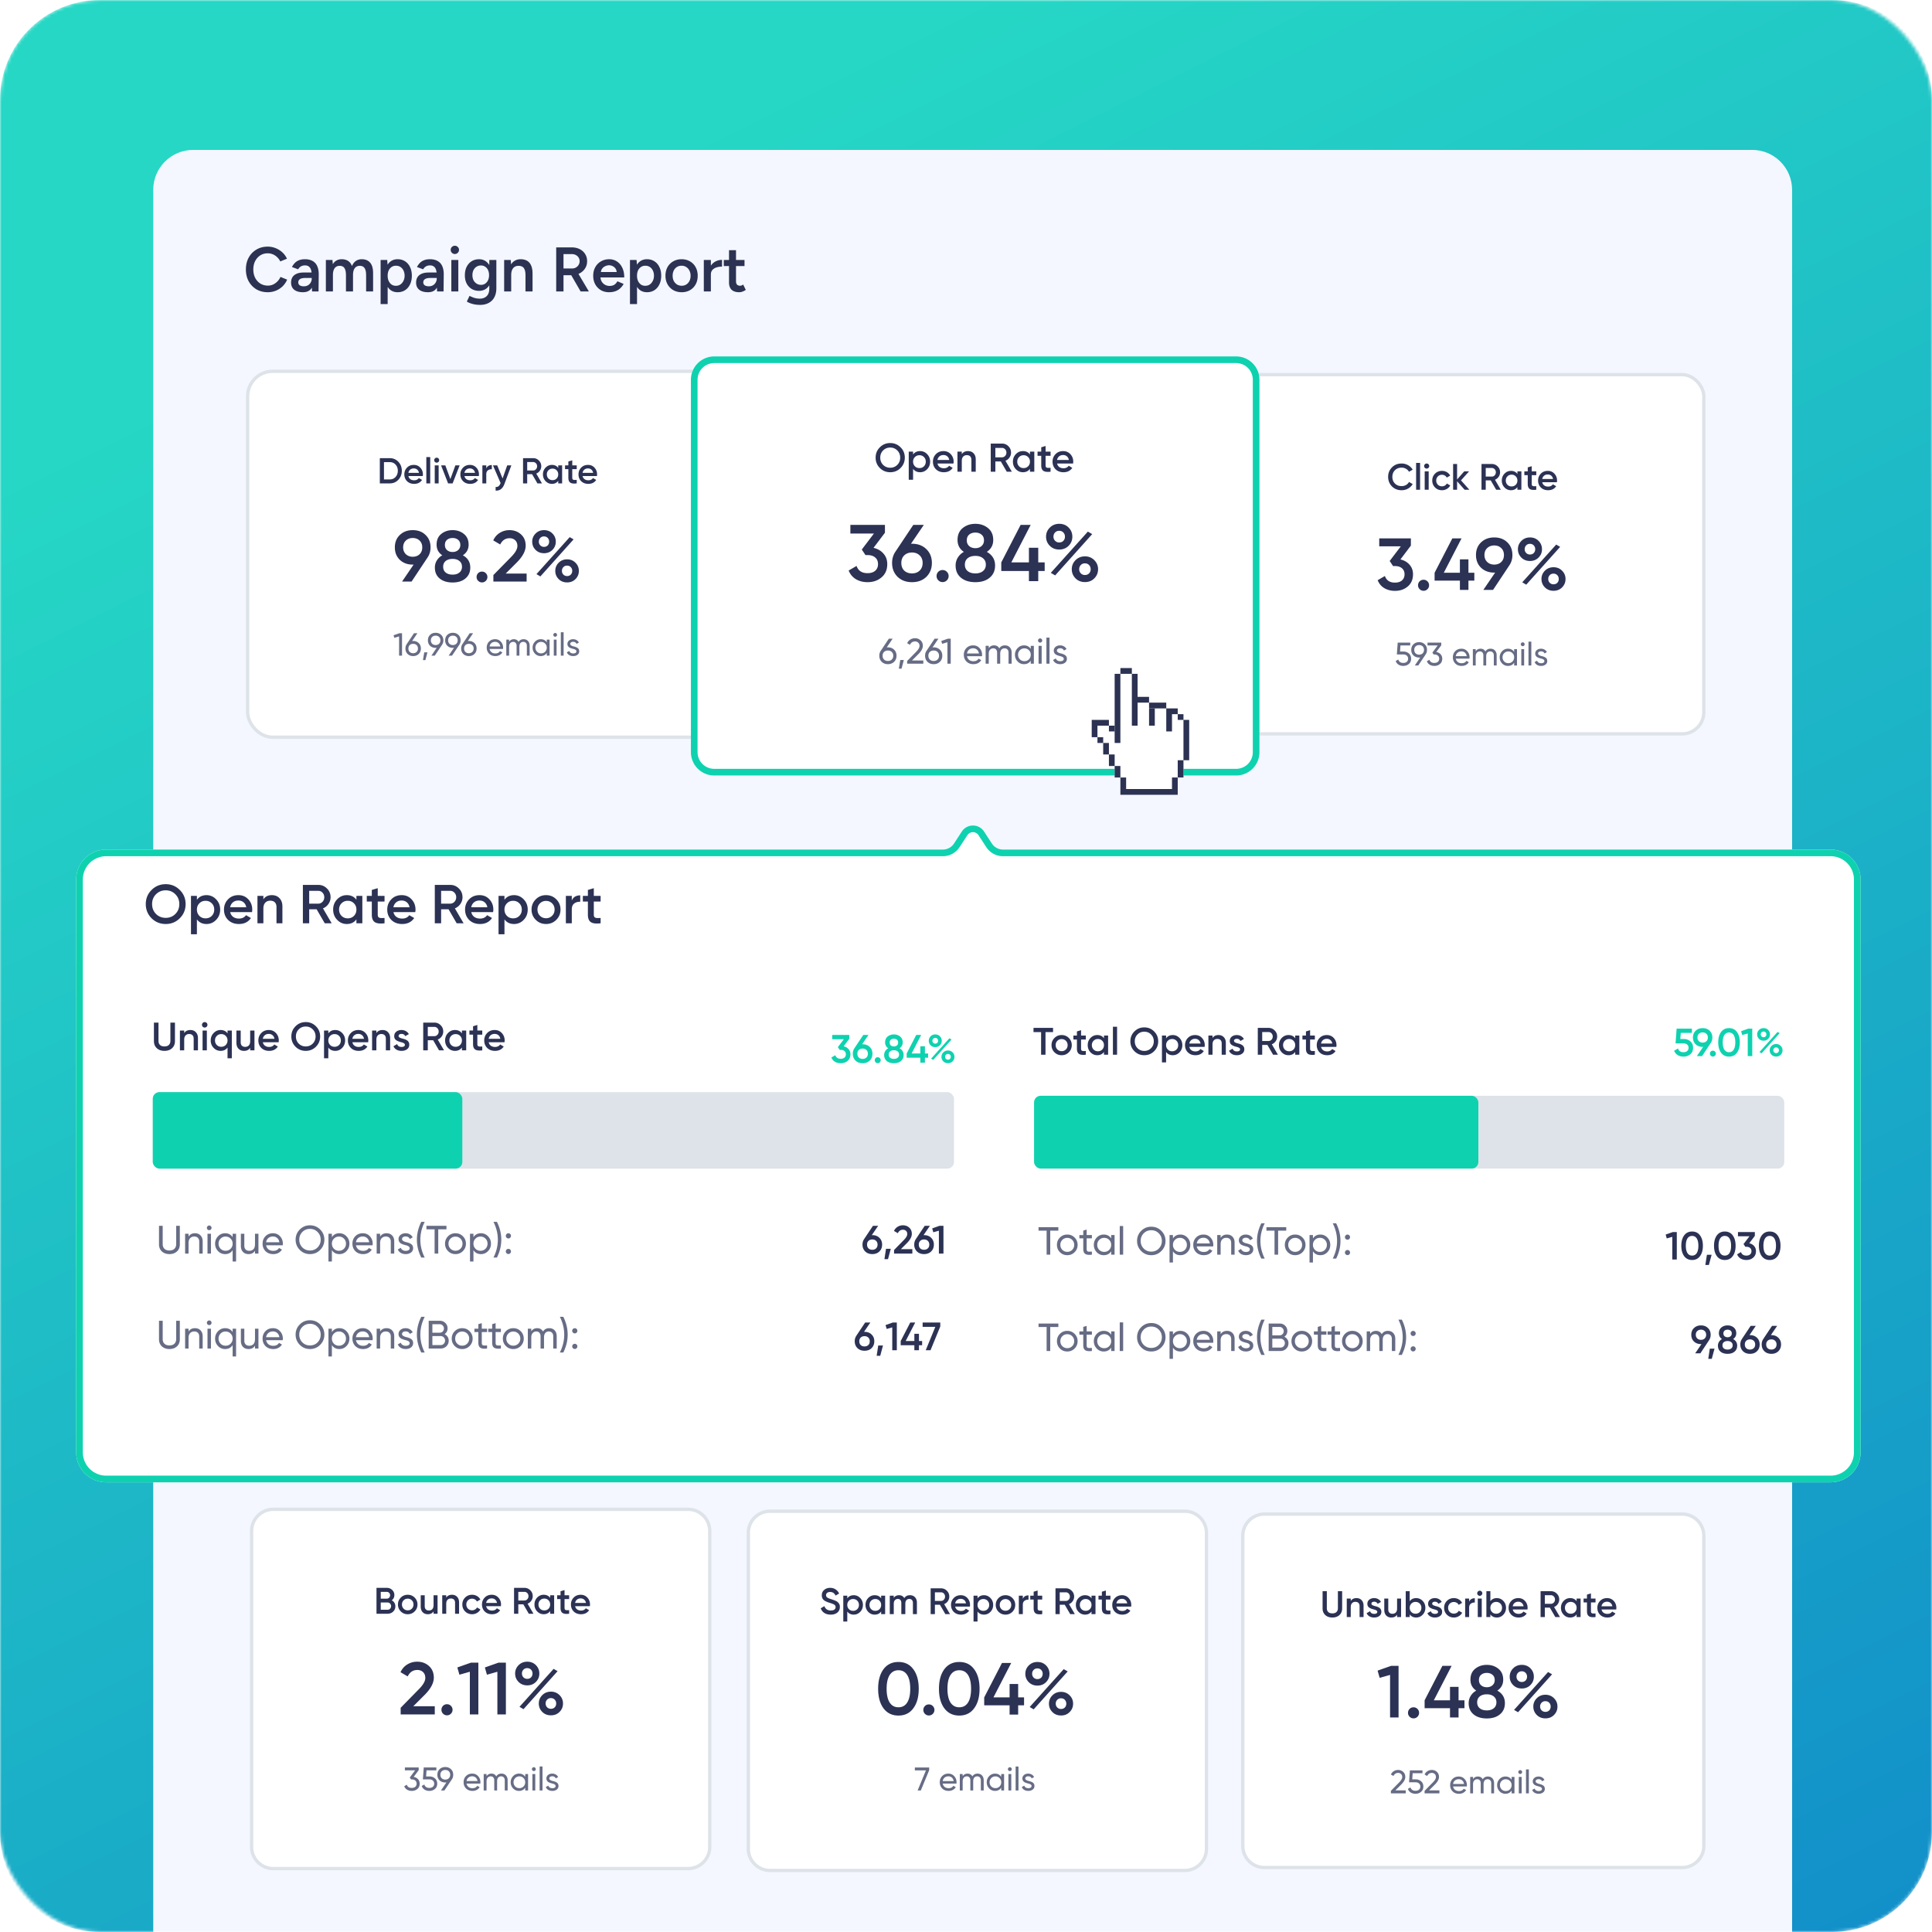 <svg xmlns="http://www.w3.org/2000/svg" width="580" height="580" fill="none"><mask id="b" width="580" height="580" x="0" y="0" maskUnits="userSpaceOnUse" style="mask-type:alpha"><rect width="580" height="580" fill="url(#a)" rx="30"/></mask><g mask="url(#b)"><path fill="url(#c)" d="M0 30C0 13.432 13.432 0 30 0h520c16.569 0 30 13.432 30 30v520c0 16.569-13.431 30-30 30H30c-16.568 0-30-13.431-30-30z"/><path fill="#F4F7FF" d="M46 57c0-6.627 5.373-12 12-12h468c6.627 0 12 5.373 12 12v528H46z"/><path fill="#2C3252" d="M80.38 87.728q-1.91 0-3.404-.87a6.4 6.4 0 0 1-2.325-2.42q-.831-1.55-.832-3.553 0-2.004.832-3.535a6.23 6.23 0 0 1 2.325-2.42q1.475-.888 3.384-.888 1.286 0 2.42.473a6.4 6.4 0 0 1 2.004 1.266 5.6 5.6 0 0 1 1.36 1.89l-2.003.813a4.2 4.2 0 0 0-.926-1.266 3.95 3.95 0 0 0-1.305-.87 4 4 0 0 0-1.55-.302q-1.248 0-2.23.623-.965.624-1.532 1.72-.548 1.078-.548 2.496t.548 2.514q.567 1.096 1.55 1.72 1.003.624 2.269.624.831 0 1.55-.321a4.3 4.3 0 0 0 1.304-.927q.587-.585.927-1.36l2.004.812a6.2 6.2 0 0 1-1.343 1.985 6.3 6.3 0 0 1-2.022 1.323 6.4 6.4 0 0 1-2.458.473M93.681 87.501l-.094-1.777v-3.081q0-.964-.208-1.607-.189-.66-.643-1.002-.435-.36-1.172-.359-.68 0-1.191.284-.51.284-.87.888l-1.852-.68q.302-.624.794-1.154.51-.548 1.266-.869.776-.321 1.853-.321 1.38 0 2.306.548a3.17 3.17 0 0 1 1.361 1.53q.454 1.003.454 2.42l-.057 5.18zm-2.722.227q-1.702 0-2.647-.756-.926-.756-.926-2.136 0-1.475.983-2.25 1.002-.775 2.779-.775h2.533v1.626H91.83q-1.267 0-1.777.359-.51.34-.51.983 0 .547.434.87.453.302 1.248.302.717 0 1.247-.321.53-.322.813-.851.303-.53.303-1.191h.623q0 1.929-.775 3.043-.775 1.097-2.476 1.097M97.829 87.501v-9.452h1.985l.095 1.267q.434-.737 1.115-1.115.68-.378 1.55-.378 1.134 0 1.928.51t1.153 1.55q.417-1.002 1.172-1.531.757-.53 1.777-.53 1.645 0 2.534 1.06.888 1.038.869 3.213V87.5h-2.098v-4.84q0-1.133-.246-1.738-.246-.624-.662-.87a1.86 1.86 0 0 0-.964-.246q-.983-.018-1.531.7-.53.718-.529 2.06v4.934h-2.118v-4.84q0-1.133-.245-1.738-.228-.624-.643-.87a1.86 1.86 0 0 0-.964-.246q-.984-.018-1.531.7-.53.718-.53 2.06v4.934zM114.262 91.282V78.049h1.985l.132 1.74v11.493zm5.104-3.554q-1.191 0-2.061-.605-.85-.624-1.304-1.74-.454-1.114-.454-2.608 0-1.512.454-2.608.453-1.116 1.304-1.72.87-.624 2.061-.624 1.285 0 2.23.623.964.606 1.494 1.72.548 1.096.548 2.61 0 1.492-.548 2.608-.53 1.115-1.494 1.739-.945.605-2.23.605m-.53-1.928q.757 0 1.343-.378.585-.397.926-1.078.359-.68.359-1.569t-.34-1.569a2.5 2.5 0 0 0-.908-1.058q-.585-.378-1.361-.378-.718 0-1.285.378a2.55 2.55 0 0 0-.889 1.058q-.302.68-.302 1.57 0 .888.302 1.568.322.68.87 1.078.568.378 1.285.378M131.213 87.501l-.095-1.777v-3.081q0-.964-.208-1.607-.189-.66-.643-1.002-.434-.36-1.172-.359-.68 0-1.191.284-.51.284-.869.888l-1.853-.68q.302-.624.794-1.154.51-.548 1.267-.869.774-.321 1.852-.321 1.38 0 2.307.548a3.17 3.17 0 0 1 1.361 1.53q.453 1.003.453 2.42l-.056 5.18zm-2.723.227q-1.701 0-2.646-.756-.927-.756-.926-2.136 0-1.475.983-2.25 1.001-.775 2.778-.775h2.534v1.626h-1.853q-1.267 0-1.777.359-.51.34-.51.983 0 .547.434.87.454.302 1.248.302.719 0 1.248-.321.53-.322.813-.851.302-.53.302-1.191h.624q0 1.929-.775 3.043-.775 1.097-2.477 1.097M135.493 87.501v-9.452h2.098v9.452zm1.058-11.247q-.51 0-.888-.36a1.25 1.25 0 0 1-.359-.888q0-.51.359-.87.378-.359.888-.359.512 0 .87.36.378.359.378.869t-.378.888q-.358.36-.87.36M144.151 91.527a9 9 0 0 1-1.815-.17 8 8 0 0 1-1.342-.397 4.8 4.8 0 0 1-.851-.434l.813-1.702q.265.132.7.322a6 6 0 0 0 1.058.359q.605.15 1.361.15.813.001 1.456-.34a2.27 2.27 0 0 0 1.002-1.001q.359-.681.359-1.74V78.05h2.117v8.469q0 1.606-.605 2.722a3.96 3.96 0 0 1-1.701 1.701q-1.097.586-2.552.586m-.321-4.215q-1.285 0-2.25-.586a4.14 4.14 0 0 1-1.493-1.626q-.53-1.058-.53-2.438 0-1.475.53-2.552.548-1.078 1.493-1.683.965-.604 2.25-.604 1.152 0 2.003.605.87.605 1.343 1.7.472 1.08.472 2.553 0 1.398-.472 2.438-.473 1.04-1.343 1.626-.85.567-2.003.567m.586-1.796q.717 0 1.247-.378.549-.378.851-1.02.302-.663.302-1.513 0-.87-.302-1.512a2.35 2.35 0 0 0-.851-1.02 2.17 2.17 0 0 0-1.266-.379q-.756 0-1.343.378-.567.36-.907 1.02-.321.644-.321 1.513 0 .85.321 1.512.34.644.926 1.021.586.378 1.343.378M151.348 87.501v-9.452h1.985l.132 1.74V87.5zm6.408 0v-4.84h2.118v4.84zm0-4.84q0-1.133-.264-1.738-.246-.624-.719-.87-.453-.246-1.077-.246-1.059-.018-1.645.7t-.586 2.06h-.794q0-1.493.435-2.552.435-1.077 1.248-1.625.812-.567 1.928-.567 1.134 0 1.928.453.813.454 1.229 1.418.435.945.435 2.476v.492zM166.975 87.501V74.269h4.67q1.36 0 2.4.53a4 4 0 0 1 1.626 1.474q.586.925.586 2.154 0 1.23-.624 2.174-.605.945-1.682 1.494-1.078.53-2.439.529h-2.344v4.877zm7.335 0-3.1-5.369 1.701-1.172 3.875 6.541zm-5.142-6.9h2.571q.643 0 1.134-.283.512-.285.813-.775.321-.492.322-1.116 0-.945-.681-1.55-.681-.604-1.758-.604h-2.401zM182.831 87.728q-1.38 0-2.458-.624a4.7 4.7 0 0 1-1.683-1.758q-.604-1.115-.604-2.57 0-1.456.623-2.572a4.5 4.5 0 0 1 1.702-1.739q1.097-.642 2.495-.642 1.267 0 2.288.661 1.02.644 1.606 1.872.606 1.228.605 2.93h-7.429l.284-.265q0 .87.378 1.512.378.624 1.002.964.623.34 1.38.34.869 0 1.436-.377.567-.397.889-1.021l1.871.794a4.8 4.8 0 0 1-1.021 1.323 4.1 4.1 0 0 1-1.455.87q-.832.302-1.909.302m-2.439-5.803-.303-.265h5.331l-.283.265q0-.776-.34-1.267a2.1 2.1 0 0 0-.87-.756 2.3 2.3 0 0 0-1.078-.265q-.567 0-1.134.265a2.3 2.3 0 0 0-.945.756q-.378.492-.378 1.267M189.121 91.282V78.049h1.985l.133 1.74v11.493zm5.105-3.554q-1.191 0-2.061-.605-.85-.624-1.304-1.74-.454-1.114-.454-2.608 0-1.512.454-2.608.453-1.116 1.304-1.72.87-.624 2.061-.624 1.285 0 2.23.623.965.606 1.494 1.72.548 1.096.548 2.61 0 1.492-.548 2.608-.53 1.115-1.494 1.739-.945.605-2.23.605m-.53-1.928q.756 0 1.342-.378.586-.397.927-1.078.359-.68.359-1.569t-.34-1.569a2.5 2.5 0 0 0-.908-1.058q-.585-.378-1.361-.378-.718 0-1.285.378a2.54 2.54 0 0 0-.889 1.058q-.302.68-.302 1.57 0 .888.302 1.568.321.68.87 1.078.567.378 1.285.378M204.655 87.728q-1.419 0-2.533-.624a4.6 4.6 0 0 1-1.721-1.758q-.624-1.115-.624-2.57 0-1.456.605-2.572a4.5 4.5 0 0 1 1.721-1.739q1.096-.642 2.514-.642t2.514.642a4.34 4.34 0 0 1 1.701 1.74q.624 1.115.624 2.57 0 1.456-.605 2.571a4.47 4.47 0 0 1-1.701 1.758q-1.097.624-2.495.624m0-1.947q.774 0 1.38-.378.605-.397.945-1.059.34-.68.34-1.569t-.359-1.55a2.6 2.6 0 0 0-.945-1.058 2.5 2.5 0 0 0-1.399-.397q-.794 0-1.399.378a2.6 2.6 0 0 0-.945 1.058q-.34.68-.341 1.57 0 .888.341 1.568.359.662.964 1.059a2.7 2.7 0 0 0 1.418.378M212.69 82.473q0-1.531.586-2.514.587-.983 1.512-1.456a4.2 4.2 0 0 1 1.966-.491v2.022q-.87 0-1.644.246-.756.227-1.229.756-.473.53-.473 1.399zm-1.399 5.028v-9.452h2.117v9.452zM221.921 87.728q-1.494 0-2.288-.737-.775-.757-.775-2.155V75.1h2.098v9.338q0 .66.303 1.002.321.34.926.34.19 0 .416-.076.227-.075.51-.283l.776 1.606a4 4 0 0 1-.983.51 2.7 2.7 0 0 1-.983.19m-4.632-7.864V78.05h6.219v1.815z"/><rect width="142.076" height="109.848" x="74.339" y="111.469" fill="#fff" stroke="#DDE3E8" rx="7.5"/><path fill="#2B3254" d="M114.026 137.543h2.977q1.558 0 2.586 1.093 1.04 1.093 1.039 2.695 0 1.591-1.039 2.695-1.028 1.093-2.586 1.093h-2.977zm1.245 6.386h1.732q1.071 0 1.742-.736.682-.736.682-1.862t-.682-1.861q-.67-.736-1.742-.736h-1.732zM126.915 142.911h-4.308q.13.606.585.942.465.336 1.147.335.92 0 1.396-.671l.964.563q-.79 1.18-2.371 1.18-1.31 0-2.132-.801-.812-.812-.812-2.045 0-1.202.801-2.024.79-.823 2.057-.823 1.18 0 1.948.834.768.833.768 2.023 0 .217-.043.487m-4.318-.952h3.182q-.12-.639-.542-.985-.41-.346-1.006-.346-.65 0-1.082.357t-.552.974M129.156 145.119h-1.169v-7.9h1.169zM131.617 138.68a.7.7 0 0 1-.52.216.75.75 0 0 1-.53-.216.75.75 0 0 1-.216-.531q0-.303.216-.519a.7.7 0 0 1 .53-.227q.314 0 .531.227a.7.7 0 0 1 .216.519.73.73 0 0 1-.227.531m.065 6.439h-1.169v-5.411h1.169zM135.204 143.82l1.504-4.112h1.277l-2.11 5.411h-1.353l-2.111-5.411h1.277zM143.742 142.911h-4.308q.13.606.584.942.466.336 1.148.335.92 0 1.396-.671l.963.563q-.79 1.18-2.37 1.18-1.31 0-2.132-.801-.812-.812-.812-2.045 0-1.202.801-2.024.79-.823 2.056-.823 1.18 0 1.948.834.77.833.769 2.023 0 .217-.043.487m-4.319-.952h3.182q-.119-.639-.541-.985-.411-.346-1.007-.346-.649 0-1.082.357t-.552.974M145.982 139.708v.909q.444-1.006 1.667-1.006v1.266a1.74 1.74 0 0 0-1.169.324q-.498.358-.498 1.191v2.727h-1.169v-5.411zM150.88 143.636l1.386-3.928h1.244l-2.078 5.584q-.779 2.1-2.64 1.992v-1.093q.54.031.876-.228.335-.26.563-.833l.054-.108-2.294-5.314h1.277zM162.705 145.119h-1.364l-1.602-2.76h-1.472v2.76h-1.244v-7.576h3.03q1.018 0 1.721.715.714.692.715 1.72 0 .726-.423 1.332a2.36 2.36 0 0 1-1.082.865zm-2.652-6.407h-1.786v2.533h1.786q.498 0 .845-.368.345-.368.346-.899 0-.53-.346-.898a1.12 1.12 0 0 0-.845-.368M167.585 140.476v-.768h1.169v5.411h-1.169v-.779q-.66.92-1.894.92-1.114 0-1.905-.823t-.79-2.023q0-1.202.79-2.024t1.905-.823q1.234 0 1.894.909m-2.933 3.182q.488.487 1.223.487.737 0 1.223-.487.487-.498.487-1.244 0-.748-.487-1.234-.486-.498-1.223-.498-.735 0-1.223.498-.487.486-.487 1.234 0 .735.487 1.244M173.136 139.708v1.125h-1.342v2.598q0 .336.152.487.152.141.443.162.303.011.747-.011v1.05q-1.342.162-1.926-.227-.585-.4-.585-1.461v-2.598h-.995v-1.125h.995v-1.169l1.169-.346v1.515zM179.202 142.911h-4.308q.13.606.585.942.466.336 1.147.335.92 0 1.396-.671l.964.563q-.79 1.18-2.371 1.18-1.31 0-2.132-.801-.812-.812-.812-2.045 0-1.202.801-2.024.79-.823 2.057-.823 1.18 0 1.948.834.768.833.768 2.023 0 .217-.043.487m-4.318-.952h3.182q-.12-.639-.542-.985-.41-.346-1.006-.346-.65 0-1.082.357-.434.357-.552.974"/><path fill="#676C85" d="m118.154 190.713 1.77-.616h.77v6.734h-.885v-5.772l-1.433.423zM124.037 192.425q1.01 0 1.664.635.654.625.654 1.626t-.654 1.635q-.654.635-1.664.635-1.03 0-1.674-.635-.645-.635-.645-1.635 0-.789.404-1.347l2.165-3.242h1.02l-1.588 2.347q.289-.018.318-.019m0 .856q-.645 0-1.039.385-.395.385-.395 1.02 0 .634.395 1.029.403.385 1.039.385t1.029-.385q.404-.395.404-1.029 0-.635-.404-1.02-.395-.384-1.029-.385M127.361 195.84h.962l-.625 2.338h-.722zM133.101 192.233q0 .789-.414 1.356h.01l-2.174 3.242h-1.011l1.597-2.357q-.288.02-.327.02-1.018 0-1.674-.626-.644-.634-.644-1.635 0-1.01.644-1.626.645-.635 1.674-.635 1.011 0 1.665.635.654.626.654 1.626m-2.319-1.405q-.634 0-1.039.385-.394.386-.394 1.02 0 .635.394 1.029.405.385 1.039.385.636 0 1.03-.385.404-.394.404-1.029t-.395-1.02q-.394-.384-1.039-.385M138.278 192.233q0 .789-.414 1.356h.01l-2.175 3.242h-1.01l1.597-2.357q-.288.02-.327.02-1.02 0-1.674-.626-.644-.634-.644-1.635 0-1.01.644-1.626.645-.635 1.674-.635 1.01 0 1.664.635.655.626.655 1.626m-2.319-1.405q-.635 0-1.039.385-.394.386-.394 1.02 0 .635.394 1.029.404.385 1.039.385t1.029-.385q.405-.394.405-1.029t-.395-1.02q-.394-.384-1.039-.385M140.76 192.425q1.01 0 1.664.635.654.625.654 1.626t-.654 1.635q-.654.635-1.664.635-1.029 0-1.674-.635t-.645-1.635q0-.789.404-1.347l2.165-3.242h1.02l-1.588 2.347q.29-.018.318-.019m0 .856q-.645 0-1.039.385-.395.385-.395 1.02 0 .634.395 1.029.404.385 1.039.385t1.029-.385q.405-.395.404-1.029 0-.635-.404-1.02-.394-.384-1.029-.385M151.007 194.811h-4.031q.125.635.586 1 .462.356 1.155.356.953 0 1.385-.702l.712.404q-.712 1.087-2.116 1.087-1.135 0-1.867-.712-.712-.73-.712-1.818 0-1.097.703-1.808.702-.722 1.818-.722 1.058 0 1.722.75.673.732.673 1.79 0 .183-.028.375m-2.367-2.126q-.665 0-1.116.375-.443.375-.548 1.02h3.213q-.106-.665-.529-1.029a1.5 1.5 0 0 0-1.02-.366M157.193 191.896q.817 0 1.308.529.5.53.5 1.414v2.992h-.837v-2.963q0-.548-.288-.856-.28-.317-.77-.317-.558 0-.875.375-.308.365-.308 1.087v2.674h-.837v-2.963q0-.548-.279-.856-.27-.317-.741-.317a1.15 1.15 0 0 0-.895.384q-.336.376-.336 1.078v2.674h-.837v-4.81h.837v.645q.49-.77 1.433-.77.972 0 1.414.818.5-.818 1.511-.818M164.145 192.849v-.828h.837v4.81h-.837v-.827q-.617.952-1.818.952-1.02 0-1.723-.731-.711-.74-.711-1.799 0-1.048.711-1.789a2.3 2.3 0 0 1 1.723-.741q1.202 0 1.818.953m-1.713 3.299q.732 0 1.222-.49.49-.51.491-1.232 0-.73-.491-1.222a1.64 1.64 0 0 0-1.222-.5q-.722 0-1.212.5-.49.492-.49 1.222 0 .722.49 1.232.49.49 1.212.49M166.673 191.146a.55.55 0 0 1-.404-.164.54.54 0 0 1-.163-.394q0-.231.163-.395a.54.54 0 0 1 .404-.173q.231 0 .395.173a.54.54 0 0 1 .163.395.54.54 0 0 1-.163.394.54.54 0 0 1-.395.164m.414 5.685h-.837v-4.81h.837zM169.201 196.831h-.837v-7.022h.837zM171.19 193.32q0 .462.952.721.356.078.597.164.25.076.538.24.298.164.453.433.153.27.154.635 0 .654-.51 1.049t-1.289.394q-.693 0-1.203-.298a1.7 1.7 0 0 1-.712-.827l.722-.414q.115.347.433.548.317.202.76.202.432 0 .692-.163a.54.54 0 0 0 .26-.491q0-.49-.952-.712a23 23 0 0 1-.481-.134q-.164-.048-.453-.173a1.6 1.6 0 0 1-.423-.26 1.6 1.6 0 0 1-.269-.375 1.2 1.2 0 0 1-.116-.529q0-.625.481-1.03.491-.404 1.222-.404.587 0 1.039.269.462.26.693.732l-.703.394q-.26-.615-1.029-.616-.366 0-.616.174a.55.55 0 0 0-.24.471"/><path fill="#2B3254" d="M129.255 164.325q0 1.732-.909 3.052l-4.784 7.208h-2.857l3.463-5.086h-.26q-2.36 0-3.874-1.429-1.494-1.45-1.494-3.745t1.494-3.722q1.515-1.45 3.874-1.451 2.382 0 3.853 1.451 1.494 1.428 1.494 3.722m-8.226 0q0 1.234.801 2.035.823.78 2.078.779 1.256 0 2.057-.757.801-.78.801-2.057t-.801-2.034q-.801-.78-2.057-.779-1.255 0-2.078.779-.801.757-.801 2.034M138.951 166.706q2.229 1.234 2.229 3.68 0 2.056-1.45 3.268-1.429 1.213-3.853 1.213t-3.875-1.191q-1.45-1.19-1.45-3.29 0-1.168.584-2.121a4.3 4.3 0 0 1 1.646-1.559q-1.71-1.125-1.71-3.203t1.385-3.203q1.407-1.148 3.42-1.148 1.992 0 3.398 1.148 1.407 1.146 1.407 3.203t-1.731 3.203m-3.074-5.194q-1.04 0-1.688.562-.628.541-.628 1.537 0 .952.649 1.537.65.563 1.667.563.996 0 1.645-.563.67-.585.671-1.537 0-.996-.649-1.537-.65-.562-1.667-.562m0 10.995q1.277 0 2.035-.627.779-.628.779-1.732t-.779-1.732q-.758-.627-2.035-.627-1.3 0-2.078.627-.758.628-.758 1.732t.758 1.732q.779.627 2.078.627M144.699 171.598q.671 0 1.147.476.477.476.476 1.148 0 .67-.476 1.147-.476.476-1.147.476-.672 0-1.147-.476a1.56 1.56 0 0 1-.477-1.147q0-.672.455-1.148a1.6 1.6 0 0 1 1.169-.476M158.095 174.585h-9.979v-1.948l5.282-5.389q1.926-1.927 1.927-3.334 0-1.082-.65-1.71t-1.688-.627q-1.905 0-2.814 1.883l-2.1-1.234q.693-1.494 1.992-2.273 1.298-.801 2.9-.801 2.013 0 3.42 1.256 1.43 1.276 1.429 3.42 0 2.294-2.576 4.935l-3.42 3.42h6.277zM165.834 160.148q1.018 1.017 1.018 2.468 0 1.45-1.018 2.467-.995.996-2.51.996-1.537 0-2.533-.996-1.017-1.017-1.017-2.467 0-1.43 1.017-2.446 1.017-1.018 2.533-1.018 1.515 0 2.51.996m-2.532 4.026q.693 0 1.125-.433.433-.454.433-1.125 0-.672-.433-1.126-.432-.455-1.125-.455-.671 0-1.104.455-.433.454-.433 1.126 0 .648.433 1.103.454.455 1.104.455m-1.082 8.874-1.169-.692 9.979-11.104 1.168.671zm8.03 1.797q-1.536 0-2.532-.996-1.018-1.017-1.018-2.467 0-1.43 1.018-2.446 1.017-1.017 2.532-1.017 1.494 0 2.511 1.017t1.018 2.446q0 1.45-1.018 2.467-.996.996-2.511.996m-.021-1.905q.692 0 1.125-.433.433-.454.433-1.125 0-.672-.433-1.126t-1.125-.454q-.672 0-1.104.454t-.433 1.126q0 .65.433 1.104.454.454 1.104.454"/><rect width="140.947" height="107.848" x="370.552" y="112.469" fill="#fff" stroke="#DDE3E8" rx="6.5"/><path fill="#2B3254" d="M420.77 147.17q-1.745 0-2.894-1.148-1.149-1.171-1.148-2.861 0-1.7 1.148-2.849 1.138-1.16 2.894-1.159a3.87 3.87 0 0 1 1.933.497q.894.496 1.391 1.347l-1.104.64a2.24 2.24 0 0 0-.906-.905 2.56 2.56 0 0 0-1.314-.343q-1.226 0-2.01.785-.762.773-.762 1.987 0 1.215.762 1.988.784.784 2.01.784.73 0 1.325-.331.597-.343.895-.916l1.104.629q-.475.84-1.38 1.358a3.85 3.85 0 0 1-1.944.497M426.319 147.027h-1.193v-8.062h1.193zM428.83 140.456a.762.762 0 0 1-1.071 0 .76.76 0 0 1-.221-.541q0-.31.221-.53a.72.72 0 0 1 .541-.232q.32 0 .541.232a.72.72 0 0 1 .221.53.74.74 0 0 1-.232.541m.067 6.571h-1.193v-5.522h1.193zM432.888 147.17q-1.248 0-2.087-.839-.83-.85-.829-2.065 0-1.237.829-2.065.839-.84 2.087-.84.807 0 1.469.387a2.5 2.5 0 0 1 .994 1.038l-1.027.596a1.37 1.37 0 0 0-.575-.618 1.6 1.6 0 0 0-.872-.232q-.73 0-1.226.497a1.72 1.72 0 0 0-.486 1.237q0 .729.486 1.237.497.497 1.226.497.486 0 .872-.221a1.5 1.5 0 0 0 .597-.63l1.027.586a2.6 2.6 0 0 1-1.027 1.049 2.84 2.84 0 0 1-1.458.386M438.599 144.211l2.518 2.816h-1.425l-2.264-2.551v2.551h-1.193v-7.731h1.193v4.65l2.143-2.441h1.457zM450.556 147.027h-1.392l-1.634-2.816h-1.502v2.816h-1.27v-7.731h3.092a2.37 2.37 0 0 1 1.756.729q.729.707.729 1.756 0 .74-.431 1.358-.42.608-1.104.884zm-2.706-6.538h-1.822v2.584h1.822q.508 0 .862-.375.353-.376.353-.917t-.353-.917a1.14 1.14 0 0 0-.862-.375M455.536 142.289v-.784h1.193v5.522h-1.193v-.795q-.673.938-1.933.938-1.137 0-1.944-.839t-.806-2.065q0-1.226.806-2.065.807-.84 1.944-.84 1.26 0 1.933.928m-2.993 3.247q.497.497 1.248.497t1.248-.497q.497-.508.497-1.27t-.497-1.259q-.497-.508-1.248-.508t-1.248.508q-.497.497-.497 1.259 0 .751.497 1.27M461.201 141.505v1.148h-1.37v2.651q0 .342.155.497.155.144.453.166.309.01.762-.011v1.071q-1.37.165-1.966-.232-.597-.408-.597-1.491v-2.651h-1.016v-1.148h1.016v-1.193l1.193-.353v1.546zM467.39 144.774h-4.395q.132.618.596.961.475.342 1.171.342.939 0 1.425-.685l.983.575q-.807 1.203-2.419 1.203-1.336 0-2.176-.817-.828-.828-.828-2.087 0-1.226.817-2.065.806-.84 2.098-.84 1.205 0 1.988.851.785.85.785 2.065 0 .22-.045.497m-4.406-.972h3.247q-.121-.651-.552-1.005-.42-.353-1.028-.353-.662 0-1.104.364t-.563.994"/><path fill="#676C85" d="M420.307 195.592h1.001q.971 0 1.64.579.677.58.677 1.58 0 1.011-.687 1.581-.697.579-1.669.579a2.65 2.65 0 0 1-1.424-.383 2.03 2.03 0 0 1-.844-1.089l.776-.442q.137.49.53.756.392.264.962.265.657 0 1.05-.334.403-.343.403-.933 0-.588-.403-.932-.392-.344-1.031-.344h-1.943l.255-3.563h3.76v.854h-2.936zM428.4 195.091q0 .805-.422 1.384h.01l-2.219 3.308h-1.031l1.63-2.405q-.295.02-.334.02-1.04 0-1.708-.638-.658-.648-.658-1.669 0-1.03.658-1.659.658-.648 1.708-.648 1.032 0 1.699.648.667.638.667 1.659m-2.366-1.433q-.648 0-1.06.392-.402.393-.402 1.041t.402 1.05q.412.393 1.06.393t1.051-.393q.412-.402.412-1.05t-.402-1.041q-.403-.392-1.061-.392M432.676 193.717l-1.492 2.012q.805.147 1.296.687.49.54.491 1.335 0 1.011-.688 1.581-.697.579-1.669.579-.804 0-1.403-.363a2 2 0 0 1-.855-1.031l.766-.452q.305.953 1.492.953.648 0 1.041-.334.402-.343.403-.933 0-.588-.403-.932-.393-.344-1.041-.344h-.235l-.363-.559 1.59-2.15h-3.053v-.854h4.123zM441.15 197.722h-4.113q.127.648.598 1.021.472.363 1.178.363.973 0 1.414-.717l.727.413q-.728 1.109-2.16 1.109-1.158 0-1.905-.726-.726-.746-.726-1.856 0-1.119.716-1.845.717-.737 1.856-.737 1.08 0 1.757.766.687.746.687 1.826 0 .186-.029.383m-2.415-2.17q-.678 0-1.139.383-.451.382-.559 1.041h3.279q-.108-.678-.54-1.051a1.54 1.54 0 0 0-1.041-.373M447.463 194.747q.834 0 1.335.54.51.54.51 1.443v3.053h-.854v-3.023q0-.56-.294-.874-.285-.324-.786-.324-.569 0-.893.383-.314.374-.314 1.109v2.729h-.854v-3.023q0-.56-.285-.874-.274-.324-.756-.324-.56 0-.913.393-.344.383-.344 1.099v2.729h-.854v-4.908h.854v.658q.501-.786 1.463-.786.991 0 1.443.835.51-.834 1.542-.835M454.557 195.719v-.844h.854v4.908h-.854v-.844q-.628.972-1.856.972a2.34 2.34 0 0 1-1.757-.746q-.726-.756-.726-1.836 0-1.07.726-1.826a2.35 2.35 0 0 1 1.757-.756q1.228 0 1.856.972m-1.748 3.367q.747 0 1.247-.5.501-.52.501-1.257 0-.746-.501-1.247a1.68 1.68 0 0 0-1.247-.51q-.735 0-1.237.51-.5.501-.5 1.247 0 .736.5 1.257.502.5 1.237.5M457.137 193.982a.56.56 0 0 1-.412-.167.55.55 0 0 1-.167-.403q0-.236.167-.402a.54.54 0 0 1 .412-.177q.235 0 .403.177a.55.55 0 0 1 .166.402.55.55 0 0 1-.166.403.55.55 0 0 1-.403.167m.422 5.801h-.854v-4.908h.854zM459.716 199.783h-.854v-7.166h.854zM461.746 196.2q0 .471.972.737.363.078.609.166.255.08.549.246.305.166.462.442.156.274.157.648 0 .667-.52 1.07-.52.402-1.316.402-.707 0-1.227-.304a1.75 1.75 0 0 1-.727-.845l.737-.422q.117.353.441.56.324.206.776.206.442 0 .707-.167a.55.55 0 0 0 .265-.5q0-.5-.972-.727-.324-.089-.491-.137a4 4 0 0 1-.461-.177 1.6 1.6 0 0 1-.432-.265 1.7 1.7 0 0 1-.275-.383 1.2 1.2 0 0 1-.118-.54q0-.637.491-1.05.5-.413 1.247-.413.598 0 1.06.275.471.266.707.746l-.717.403q-.266-.628-1.05-.628-.373 0-.629.176a.56.56 0 0 0-.245.481"/><path fill="#2B3254" d="m423.555 163.795-3.137 4.153q1.724.398 2.739 1.59 1.038 1.171 1.038 2.872 0 2.32-1.568 3.644-1.546 1.325-3.843 1.325-1.812 0-3.203-.817a4.66 4.66 0 0 1-1.988-2.385l2.164-1.259q.685 1.988 3.027 1.988 1.325 0 2.098-.663.774-.685.773-1.833 0-1.149-.773-1.812-.773-.662-2.098-.662h-.575l-1.016-1.524 3.336-4.396h-6.472v-2.385h9.498zM427.365 174.044q.685 0 1.171.486t.486 1.171q0 .684-.486 1.17a1.6 1.6 0 0 1-1.171.486q-.684 0-1.17-.486a1.6 1.6 0 0 1-.486-1.17q0-.685.464-1.171a1.62 1.62 0 0 1 1.192-.486M440.837 171.946h1.767v2.363h-1.767v2.783h-2.562v-2.783h-7.599v-2.363L436 161.631h2.761l-5.324 10.315h4.838v-4.02h2.562zM454.036 166.623q0 1.767-.927 3.114l-4.882 7.355h-2.916l3.534-5.19h-.265q-2.407 0-3.954-1.458-1.524-1.48-1.524-3.821t1.524-3.799q1.547-1.48 3.954-1.48 2.43 0 3.932 1.48 1.524 1.457 1.524 3.799m-8.394 0q0 1.259.818 2.076.839.795 2.12.795t2.099-.773q.817-.796.817-2.098 0-1.303-.817-2.077-.818-.795-2.099-.795t-2.12.795q-.818.774-.818 2.077M461.876 162.36q1.038 1.038 1.038 2.518t-1.038 2.518q-1.016 1.016-2.562 1.016-1.569 0-2.585-1.016-1.038-1.038-1.038-2.518 0-1.458 1.038-2.496t2.585-1.038q1.546 0 2.562 1.016m-2.584 4.108q.707 0 1.148-.442.442-.464.442-1.148 0-.685-.442-1.149-.441-.464-1.148-.464-.685 0-1.127.464-.441.463-.442 1.149 0 .663.442 1.126.464.464 1.127.464m-1.105 9.056-1.193-.707 10.183-11.331 1.193.685zm8.195 1.833q-1.568 0-2.584-1.016-1.038-1.038-1.038-2.518 0-1.458 1.038-2.496t2.584-1.038q1.524 0 2.563 1.038 1.038 1.038 1.038 2.496 0 1.48-1.038 2.518-1.017 1.017-2.563 1.016m-.022-1.943q.707 0 1.149-.442.442-.463.442-1.149 0-.684-.442-1.148t-1.149-.464q-.685 0-1.126.464-.442.464-.442 1.148 0 .663.442 1.127.463.464 1.126.464"/><path fill="#fff" stroke="#DDE3E8" d="M75.537 459.609a6.5 6.5 0 0 1 6.5-6.5h124.534a6.5 6.5 0 0 1 6.5 6.5v94.849a6.5 6.5 0 0 1-6.5 6.5H82.037a6.5 6.5 0 0 1-6.5-6.5z"/><path fill="#2B3254" d="M117.601 480.426q.51.265.799.744.29.466.289 1.066 0 .954-.677 1.588-.678.633-1.655.633h-3.332v-7.773h3.088q.954 0 1.61.621.666.623.666 1.533 0 .999-.788 1.588m-1.488-2.543h-1.811v2.043h1.811a.96.96 0 0 0 .71-.289q.29-.3.289-.733a.98.98 0 0 0-.289-.721.95.95 0 0 0-.71-.3m-1.811 5.374h2.055a1 1 0 0 0 .744-.311q.31-.321.311-.777 0-.455-.311-.766a.98.98 0 0 0-.744-.322h-2.055zM124.477 483.757q-.844.844-2.076.844t-2.077-.844a2.83 2.83 0 0 1-.855-2.076q0-1.222.855-2.077.844-.844 2.077-.844 1.232 0 2.076.844.855.855.855 2.077t-.855 2.076m-3.809-2.076q0 .755.5 1.254.5.5 1.233.5.732 0 1.232-.5t.5-1.254q0-.756-.5-1.255a1.68 1.68 0 0 0-1.232-.5q-.734 0-1.233.5t-.5 1.255M130.159 481.88v-2.976h1.199v5.553h-1.199v-.711q-.555.855-1.721.855-.966 0-1.555-.611-.577-.621-.577-1.677v-3.409h1.199v3.287q0 .622.333.955t.911.333q.655 0 1.033-.399.377-.411.377-1.2M135.681 478.76q.967 0 1.544.622.589.61.589 1.666v3.409h-1.2v-3.287q0-.622-.333-.955t-.91-.333q-.656 0-1.033.41-.378.4-.378 1.189v2.976h-1.199v-5.553h1.199v.711q.555-.855 1.721-.855M141.726 484.601q-1.255 0-2.099-.844-.833-.855-.833-2.076 0-1.245.833-2.077.844-.844 2.099-.844.81 0 1.477.389.666.389.999 1.044l-1.033.599a1.38 1.38 0 0 0-.577-.622 1.64 1.64 0 0 0-.877-.233q-.734 0-1.233.5a1.73 1.73 0 0 0-.489 1.244q0 .733.489 1.243.5.5 1.233.5.488 0 .877-.222a1.5 1.5 0 0 0 .6-.633l1.032.588a2.6 2.6 0 0 1-1.032 1.055 2.86 2.86 0 0 1-1.466.389M150.368 482.191h-4.42q.133.623.6.966.478.345 1.177.345.944 0 1.433-.689l.988.578q-.81 1.21-2.432 1.21-1.344 0-2.188-.822-.832-.833-.832-2.098 0-1.233.821-2.077.811-.844 2.11-.844 1.211 0 1.999.855.789.855.789 2.077 0 .222-.045.499m-4.431-.977h3.265q-.121-.655-.555-1.01-.422-.356-1.033-.356-.666 0-1.11.367-.444.366-.567.999M160.152 484.457h-1.399l-1.644-2.832h-1.51v2.832h-1.277v-7.773h3.109q1.044 0 1.766.732.733.711.733 1.766 0 .744-.433 1.366a2.43 2.43 0 0 1-1.111.888zm-2.721-6.574h-1.832v2.598h1.832q.512 0 .866-.377.356-.378.356-.922t-.356-.922a1.14 1.14 0 0 0-.866-.377M165.159 479.693v-.789h1.2v5.553h-1.2v-.8q-.677.944-1.943.944-1.144 0-1.954-.844-.811-.844-.811-2.076t.811-2.077q.81-.844 1.954-.844 1.266 0 1.943.933m-3.009 3.265q.5.5 1.255.499.754 0 1.255-.499.5-.512.499-1.277 0-.767-.499-1.266-.5-.511-1.255-.511-.756 0-1.255.511-.5.5-.5 1.266 0 .755.5 1.277M170.855 478.904v1.155h-1.377v2.665q0 .345.155.5.156.144.456.167.31.01.766-.012v1.078q-1.377.167-1.977-.234-.6-.41-.599-1.499v-2.665h-1.022v-1.155h1.022v-1.199l1.199-.355v1.554zM177.079 482.191h-4.42q.133.623.6.966.477.345 1.177.345.943 0 1.432-.689l.989.578q-.812 1.21-2.432 1.21-1.344 0-2.188-.822-.833-.833-.833-2.098 0-1.233.822-2.077.81-.844 2.11-.844 1.21 0 1.999.855.788.855.788 2.077 0 .222-.044.499m-4.431-.977h3.265q-.123-.655-.556-1.01-.422-.356-1.032-.356-.667 0-1.111.367-.444.366-.566.999"/><path fill="#676C85" d="m125.696 531.414-1.501 2.024q.81.148 1.303.69.494.543.494 1.343 0 1.017-.691 1.589-.701.582-1.678.582-.81 0-1.412-.365a2.02 2.02 0 0 1-.858-1.036l.769-.454q.306.957 1.501.957.651 0 1.046-.335.405-.346.405-.938 0-.593-.405-.938-.395-.345-1.046-.345h-.237l-.365-.563 1.599-2.162h-3.07v-.858h4.146zM127.921 533.299h1.006q.977 0 1.649.583.681.582.681 1.589 0 1.017-.691 1.589-.7.582-1.678.582-.81 0-1.431-.385a2.04 2.04 0 0 1-.849-1.095l.78-.444q.137.493.533.76.394.266.967.266.662 0 1.056-.335.405-.346.405-.938 0-.593-.405-.938-.394-.345-1.036-.345h-1.955l.257-3.583h3.781v.858h-2.952zM136.059 532.796q0 .81-.425 1.392h.01l-2.231 3.326h-1.036l1.638-2.418q-.296.02-.335.02-1.046 0-1.718-.642-.661-.652-.661-1.678 0-1.036.661-1.668.662-.652 1.718-.652 1.036 0 1.707.652.672.642.672 1.668m-2.379-1.441q-.652 0-1.066.395-.405.395-.405 1.046t.405 1.056q.414.395 1.066.395.651 0 1.056-.395.414-.405.414-1.056t-.404-1.046-1.066-.395M144.193 535.441h-4.136q.129.652.602 1.027.474.365 1.185.365.977 0 1.421-.721l.731.415q-.73 1.115-2.172 1.115-1.164 0-1.915-.73-.73-.75-.73-1.866 0-1.125.72-1.855.721-.741 1.866-.741 1.086 0 1.767.77.69.75.691 1.836 0 .188-.03.385m-2.428-2.181q-.681 0-1.145.385-.454.384-.563 1.046h3.297q-.108-.681-.543-1.056a1.55 1.55 0 0 0-1.046-.375M150.54 532.45q.84 0 1.343.543.513.543.513 1.451v3.07h-.859v-3.04q0-.563-.296-.879-.286-.325-.79-.325-.572 0-.898.385-.315.375-.316 1.115v2.744h-.858v-3.04q0-.563-.287-.879-.276-.325-.76-.325-.562 0-.918.395-.345.385-.345 1.105v2.744h-.859v-4.935h.859v.661q.503-.79 1.471-.79.996 0 1.451.839.513-.839 1.549-.839M157.673 533.428v-.849h.859v4.935h-.859v-.849q-.632.978-1.865.977-1.047 0-1.767-.75-.73-.76-.731-1.846 0-1.076.731-1.835a2.36 2.36 0 0 1 1.767-.761q1.233 0 1.865.978m-1.757 3.385q.75 0 1.254-.503.504-.523.503-1.264 0-.75-.503-1.253a1.69 1.69 0 0 0-1.254-.513q-.74 0-1.243.513-.504.503-.504 1.253 0 .74.504 1.264.503.503 1.243.503M160.268 531.681a.56.56 0 0 1-.415-.168.55.55 0 0 1-.168-.405q0-.237.168-.405a.55.55 0 0 1 .415-.177q.237 0 .404.177a.55.55 0 0 1 .168.405.55.55 0 0 1-.168.405.55.55 0 0 1-.404.168m.424 5.833h-.859v-4.935h.859zM162.861 537.514h-.859v-7.205h.859zM164.902 533.911q0 .474.977.741.366.078.612.167.257.08.553.247.306.168.464.444.158.277.158.652 0 .67-.523 1.076-.523.404-1.323.404-.71 0-1.234-.306a1.75 1.75 0 0 1-.73-.848l.74-.425q.119.356.444.563.326.207.78.207.444 0 .711-.168a.56.56 0 0 0 .266-.503q0-.504-.977-.731a27 27 0 0 1-.494-.138 5 5 0 0 1-.464-.177 1.6 1.6 0 0 1-.434-.267 1.6 1.6 0 0 1-.276-.385 1.2 1.2 0 0 1-.119-.543q0-.642.494-1.056.503-.414 1.253-.415.602 0 1.067.277.473.267.71.75l-.72.405q-.267-.632-1.057-.632-.375 0-.631.178a.56.56 0 0 0-.247.483"/><path fill="#2B3254" d="M130.521 514.686h-10.238v-1.998l5.419-5.53q1.977-1.977 1.977-3.421 0-1.11-.667-1.754-.666-.644-1.732-.644-1.954 0-2.887 1.932l-2.155-1.266q.71-1.532 2.044-2.332 1.332-.822 2.976-.821 2.065 0 3.509 1.288 1.466 1.31 1.466 3.509 0 2.354-2.643 5.063l-3.509 3.509h6.44zM134.193 511.622q.688 0 1.177.488.488.489.488 1.177t-.488 1.177a1.6 1.6 0 0 1-1.177.489q-.689 0-1.177-.489a1.6 1.6 0 0 1-.489-1.177q0-.688.466-1.177a1.63 1.63 0 0 1 1.2-.488M137.299 500.584l4.087-1.444h2.221v15.546h-2.554v-12.814l-3.132.888zM145.563 500.584l4.087-1.444h2.221v15.546h-2.554v-12.814l-3.132.888zM160.867 499.873q1.044 1.044 1.044 2.532t-1.044 2.532q-1.022 1.021-2.576 1.021-1.577 0-2.599-1.021-1.043-1.044-1.043-2.532 0-1.466 1.043-2.51 1.044-1.043 2.599-1.043 1.554 0 2.576 1.021m-2.598 4.131q.711 0 1.155-.444.444-.466.444-1.155 0-.688-.444-1.155-.444-.466-1.155-.466-.689 0-1.133.466-.444.467-.444 1.155 0 .666.444 1.133.467.466 1.133.466m-1.111 9.105-1.199-.71 10.239-11.393 1.199.688zm8.24 1.844q-1.576 0-2.598-1.022-1.044-1.044-1.044-2.532 0-1.465 1.044-2.509 1.043-1.044 2.598-1.044 1.533 0 2.576 1.044t1.044 2.509q0 1.488-1.044 2.532-1.021 1.022-2.576 1.022m-.022-1.955q.711 0 1.155-.444.444-.467.444-1.155 0-.689-.444-1.154-.444-.467-1.155-.467-.689 0-1.133.467-.444.465-.444 1.154 0 .667.444 1.133.467.466 1.133.466"/><path fill="#fff" stroke="#DDE3E8" d="M224.651 460.176a6.5 6.5 0 0 1 6.5-6.5h124.534a6.5 6.5 0 0 1 6.5 6.5v94.848a6.5 6.5 0 0 1-6.5 6.5H231.151a6.5 6.5 0 0 1-6.5-6.5z"/><path fill="#2B3254" d="M249.384 484.722q-1.119 0-1.906-.498a2.68 2.68 0 0 1-1.085-1.407l1.096-.643q.466 1.308 1.928 1.308.71 0 1.075-.277a.89.89 0 0 0 .365-.743q0-.465-.387-.72-.388-.255-1.374-.554-1.008-.298-1.629-.709-.753-.531-.753-1.562 0-1.03.731-1.628.72-.609 1.762-.609.92 0 1.617.454.71.443 1.086 1.252l-1.075.62q-.488-1.086-1.628-1.086-.555 0-.887.266a.83.83 0 0 0-.332.698q0 .432.332.687.333.244 1.23.521.553.188.643.221.144.045.576.222.354.144.565.31.864.676.797 1.595 0 1.052-.764 1.673-.743.609-1.983.609M256.298 478.895q1.13 0 1.949.853.81.842.809 2.061 0 1.23-.809 2.071t-1.949.842q-1.252 0-1.939-.93v3.002h-1.197v-7.755h1.197v.798q.675-.942 1.939-.942m-1.441 4.188q.5.498 1.252.498.753 0 1.252-.498.499-.51.499-1.274 0-.765-.499-1.263-.499-.51-1.252-.51t-1.252.51q-.498.498-.498 1.263 0 .753.498 1.274M264.528 479.826v-.787h1.196v5.539h-1.196v-.797q-.676.94-1.939.941-1.142 0-1.95-.842-.809-.841-.809-2.071t.809-2.072 1.95-.842q1.263 0 1.939.931m-3.003 3.257q.5.498 1.252.498.753 0 1.252-.498.499-.51.499-1.274 0-.765-.499-1.263-.499-.51-1.252-.51t-1.252.51q-.498.498-.498 1.263 0 .753.498 1.274M273.168 478.895q.942 0 1.517.61.577.609.577 1.639v3.434h-1.197v-3.356q0-.565-.288-.887-.288-.321-.787-.321-.565 0-.886.377-.321.366-.321 1.085v3.102h-1.197v-3.356q0-.576-.277-.887-.266-.321-.764-.321-.554 0-.897.377-.333.377-.333 1.085v3.102h-1.196v-5.539h1.196v.665q.532-.809 1.585-.809 1.063 0 1.573.875.543-.875 1.695-.875M285.206 484.578h-1.396l-1.64-2.825h-1.507v2.825h-1.274v-7.754h3.102q1.042 0 1.762.731.73.71.731 1.761 0 .742-.432 1.363-.421.609-1.108.886zm-2.715-6.558h-1.828v2.592h1.828q.51 0 .864-.376a1.3 1.3 0 0 0 .355-.92q0-.543-.355-.919a1.14 1.14 0 0 0-.864-.377M291.165 482.318h-4.409q.133.62.598.964.477.344 1.174.344.942 0 1.429-.687l.986.576q-.808 1.207-2.426 1.207-1.34 0-2.182-.819-.831-.831-.831-2.094 0-1.23.82-2.072.808-.842 2.105-.842 1.207 0 1.994.853t.786 2.072q0 .222-.044.498m-4.42-.974h3.257q-.123-.654-.554-1.009-.421-.354-1.031-.354-.664 0-1.107.366-.444.365-.565.997M295.397 478.895q1.131 0 1.95.853.809.842.809 2.061 0 1.23-.809 2.071-.808.842-1.95.842-1.251 0-1.938-.93v3.002h-1.197v-7.755h1.197v.798q.675-.942 1.938-.942m-1.44 4.188q.5.498 1.252.498.753 0 1.252-.498.498-.51.498-1.274 0-.765-.498-1.263-.499-.51-1.252-.51t-1.252.51q-.498.498-.498 1.263 0 .753.498 1.274M303.927 483.88q-.842.842-2.072.842t-2.072-.842a2.82 2.82 0 0 1-.853-2.071q0-1.219.853-2.072.842-.842 2.072-.842t2.072.842q.853.853.853 2.072t-.853 2.071m-3.8-2.071q0 .753.498 1.252.499.498 1.23.498.73 0 1.23-.498.498-.5.498-1.252 0-.754-.498-1.252a1.68 1.68 0 0 0-1.23-.499q-.731 0-1.23.499-.498.498-.498 1.252M307.058 479.039v.931q.455-1.03 1.706-1.03v1.296q-.675-.045-1.196.332-.51.366-.51 1.219v2.791h-1.196v-5.539zM312.88 479.039v1.152h-1.374v2.659q0 .343.155.499.156.144.454.166.31.011.765-.011v1.074q-1.374.167-1.972-.232-.598-.41-.598-1.496v-2.659h-1.02v-1.152h1.02v-1.196l1.196-.355v1.551zM322.683 484.578h-1.396l-1.64-2.825h-1.507v2.825h-1.274v-7.754h3.102q1.042 0 1.762.731.73.71.731 1.761 0 .742-.432 1.363-.421.609-1.108.886zm-2.715-6.558h-1.828v2.592h1.828q.51 0 .865-.376.354-.377.354-.92t-.354-.919a1.15 1.15 0 0 0-.865-.377M327.678 479.826v-.787h1.197v5.539h-1.197v-.797q-.675.94-1.939.941-1.14 0-1.949-.842-.81-.841-.809-2.071 0-1.23.809-2.072t1.949-.842q1.263 0 1.939.931m-3.002 3.257q.498.498 1.252.498.753 0 1.252-.498.498-.51.498-1.274 0-.765-.498-1.263-.5-.51-1.252-.51-.754 0-1.252.51-.498.498-.499 1.263 0 .753.499 1.274M333.36 479.039v1.152h-1.374v2.659q0 .343.156.499.154.144.454.166.31.011.764-.011v1.074q-1.374.167-1.972-.232-.598-.41-.598-1.496v-2.659h-1.019v-1.152h1.019v-1.196l1.196-.355v1.551zM339.569 482.318h-4.409q.133.62.598.964.476.344 1.175.344.941 0 1.429-.687l.986.576q-.81 1.207-2.427 1.207-1.34 0-2.182-.819-.831-.831-.831-2.094 0-1.23.82-2.072.809-.842 2.105-.842 1.208 0 1.994.853t.787 2.072q0 .222-.045.498m-4.42-.974h3.257q-.122-.654-.554-1.009-.421-.354-1.03-.354-.665 0-1.108.366-.444.365-.565.997"/><path fill="#676C85" d="M274.643 531.482v-.866h4.303v.817l-2.511 6.076h-.955l2.491-6.027zM287.132 535.441h-4.126q.128.65.6 1.024.472.364 1.182.364.975 0 1.418-.719l.729.414q-.729 1.113-2.167 1.113-1.161 0-1.91-.729-.729-.748-.729-1.861 0-1.123.719-1.851.719-.74 1.861-.739 1.083 0 1.763.768.69.749.689 1.832 0 .188-.029.384m-2.423-2.176q-.68 0-1.142.384-.453.384-.561 1.043h3.289q-.108-.68-.542-1.053a1.54 1.54 0 0 0-1.044-.374M293.464 532.457q.837 0 1.339.542.512.541.512 1.447v3.063h-.856v-3.033q0-.562-.296-.877-.285-.324-.788-.325-.57 0-.896.384-.315.375-.315 1.113v2.738h-.857v-3.033q0-.562-.285-.877-.276-.324-.759-.325-.561 0-.915.394-.345.384-.345 1.103v2.738h-.857v-4.924h.857v.66q.502-.788 1.467-.788.995 0 1.448.837.512-.837 1.546-.837M300.58 533.432v-.847h.857v4.924h-.857v-.847q-.63.975-1.861.975a2.35 2.35 0 0 1-1.763-.749q-.729-.758-.728-1.841 0-1.074.728-1.832a2.36 2.36 0 0 1 1.763-.758q1.231 0 1.861.975m-1.753 3.378q.749 0 1.251-.503a1.75 1.75 0 0 0 .502-1.26q0-.749-.502-1.251a1.68 1.68 0 0 0-1.251-.512q-.738 0-1.241.512-.502.503-.502 1.251 0 .738.502 1.26.503.503 1.241.503M303.168 531.689a.56.56 0 0 1-.413-.167.55.55 0 0 1-.168-.404.55.55 0 0 1 .168-.404.55.55 0 0 1 .413-.177q.236 0 .404.177a.55.55 0 0 1 .167.404.55.55 0 0 1-.167.404.55.55 0 0 1-.404.167m.424 5.82h-.857v-4.924h.857zM305.756 537.509h-.857v-7.189h.857zM307.792 533.915q0 .473.974.738.365.079.611.167.257.08.552.247.304.167.462.443.158.275.158.65 0 .67-.522 1.073-.522.404-1.32.404-.708 0-1.231-.306a1.75 1.75 0 0 1-.728-.846l.738-.424q.119.356.443.561.325.207.778.207.444 0 .709-.167a.55.55 0 0 0 .266-.502q0-.502-.975-.729-.324-.089-.492-.138a4 4 0 0 1-.463-.177 1.6 1.6 0 0 1-.433-.266 1.6 1.6 0 0 1-.276-.384 1.2 1.2 0 0 1-.118-.542q0-.64.492-1.053.502-.414 1.251-.414.6 0 1.064.276.472.266.709.748l-.719.404q-.267-.63-1.054-.63-.374 0-.63.177a.56.56 0 0 0-.246.483"/><path fill="#2B3254" d="M274.192 512.829q-1.594 2.194-4.476 2.194-2.858 0-4.498-2.194-1.595-2.193-1.595-5.849t1.595-5.849q1.64-2.193 4.498-2.193 2.882 0 4.476 2.193 1.618 2.17 1.618 5.849 0 3.678-1.618 5.849m-4.476-.288q1.728 0 2.637-1.44t.908-4.121-.908-4.121q-.909-1.44-2.637-1.44-1.706 0-2.636 1.44-.909 1.44-.909 4.121 0 2.68.909 4.121.93 1.44 2.636 1.44M278.859 511.677a1.6 1.6 0 0 1 1.174.488 1.6 1.6 0 0 1 .487 1.174 1.6 1.6 0 0 1-.487 1.174 1.6 1.6 0 0 1-1.174.488q-.687 0-1.175-.488a1.6 1.6 0 0 1-.487-1.174q0-.687.465-1.174a1.63 1.63 0 0 1 1.197-.488M292.455 512.829q-1.596 2.194-4.476 2.194-2.859 0-4.498-2.194-1.596-2.193-1.595-5.849 0-3.656 1.595-5.849 1.64-2.193 4.498-2.193 2.88 0 4.476 2.193 1.617 2.17 1.617 5.849 0 3.678-1.617 5.849m-4.476-.288q1.728 0 2.637-1.44.908-1.44.908-4.121 0-2.68-.908-4.121-.909-1.44-2.637-1.44-1.707 0-2.637 1.44-.909 1.44-.908 4.121 0 2.68.908 4.121.93 1.44 2.637 1.44M305.658 509.572h1.772v2.371h-1.772v2.792h-2.57v-2.792h-7.623v-2.371l5.34-10.346h2.77l-5.34 10.346h4.853v-4.032h2.57zM314.017 499.957q1.041 1.041 1.042 2.525 0 1.485-1.042 2.526-1.019 1.02-2.57 1.019-1.573 0-2.593-1.019-1.041-1.041-1.041-2.526 0-1.462 1.041-2.503 1.042-1.041 2.593-1.041t2.57 1.019m-2.592 4.121q.708 0 1.152-.443.443-.466.443-1.153a1.6 1.6 0 0 0-.443-1.152q-.444-.465-1.152-.465-.687 0-1.13.465-.444.466-.443 1.152 0 .666.443 1.13.465.466 1.13.466m-1.108 9.084-1.197-.709 10.215-11.366 1.196.686zm8.22 1.839q-1.574 0-2.592-1.02-1.041-1.041-1.042-2.525 0-1.463 1.042-2.504 1.041-1.041 2.592-1.041 1.529 0 2.57 1.041 1.042 1.041 1.042 2.504 0 1.484-1.042 2.525-1.019 1.02-2.57 1.02m-.022-1.95q.71 0 1.152-.443.444-.465.443-1.152 0-.687-.443-1.152-.443-.466-1.152-.466-.687 0-1.13.466-.443.465-.443 1.152 0 .664.443 1.13.465.465 1.13.465"/><path fill="#fff" stroke="#DDE3E8" d="M373.095 461.039a6.5 6.5 0 0 1 6.5-6.5H505a6.5 6.5 0 0 1 6.5 6.5v93.107a6.5 6.5 0 0 1-6.5 6.5H379.595a6.5 6.5 0 0 1-6.5-6.5z"/><path fill="#2B3254" d="M397.05 482.875v-5.184h1.274v5.107q0 .72.421 1.141.432.41 1.241.41t1.229-.41q.432-.421.432-1.141v-5.107h1.274v5.184q0 1.23-.819 1.983-.809.732-2.116.732-1.308 0-2.116-.732-.82-.753-.82-1.983M407.223 479.762q.964 0 1.54.621.587.609.587 1.662v3.401h-1.196v-3.28q0-.62-.333-.952-.332-.333-.908-.333-.654 0-1.03.41-.377.399-.377 1.186v2.969h-1.197v-5.54h1.197v.709q.554-.852 1.717-.853M411.713 481.435q0 .255.266.421.266.155.776.299a6 6 0 0 1 .675.189q.288.1.61.299.32.188.487.509.177.31.166.732 0 .797-.62 1.251-.62.455-1.54.455-.82 0-1.407-.344a2 2 0 0 1-.853-.953l1.03-.598q.277.798 1.23.798.942 0 .942-.621 0-.454-1.053-.709a7 7 0 0 1-.676-.199 4 4 0 0 1-.598-.288 1.35 1.35 0 0 1-.498-.499 1.4 1.4 0 0 1-.156-.72q0-.764.577-1.229.587-.466 1.451-.466.687 0 1.219.311.542.299.83.842l-1.008.565q-.277-.632-1.041-.632a1.04 1.04 0 0 0-.587.155.5.5 0 0 0-.222.432M419.414 482.875v-2.969h1.196v5.54h-1.196v-.709q-.554.852-1.718.853-.963 0-1.551-.61-.576-.62-.576-1.673v-3.401h1.197v3.28q0 .62.332.952.333.333.909.333.653 0 1.03-.399.377-.41.377-1.197M425.145 479.762q1.14 0 1.949.842.81.843.809 2.072 0 1.23-.809 2.072t-1.949.842q-1.263 0-1.939-.942v.798h-1.197v-7.755h1.197v3.002q.687-.93 1.939-.931m-1.441 4.188q.5.498 1.252.498.754 0 1.252-.498.498-.51.499-1.274 0-.765-.499-1.263-.498-.51-1.252-.509-.753 0-1.252.509-.498.498-.498 1.263 0 .753.498 1.274M429.954 481.435q0 .255.266.421.266.155.775.299.388.089.676.189t.609.299q.322.188.488.509.177.31.166.732 0 .797-.62 1.251-.62.455-1.54.455-.82 0-1.407-.344a2 2 0 0 1-.853-.953l1.03-.598q.277.798 1.23.798.942 0 .941-.621 0-.454-1.052-.709a7 7 0 0 1-.676-.199 4 4 0 0 1-.598-.288 1.36 1.36 0 0 1-.499-.499 1.4 1.4 0 0 1-.155-.72q0-.764.576-1.229.588-.466 1.452-.466.687 0 1.218.311.543.299.831.842l-1.008.565q-.277-.632-1.041-.632-.355 0-.587.155a.5.5 0 0 0-.222.432M436.46 485.59q-1.252 0-2.094-.842-.831-.854-.831-2.072 0-1.24.831-2.072.841-.842 2.094-.842.808 0 1.473.388t.997 1.042l-1.03.598a1.4 1.4 0 0 0-.576-.621 1.63 1.63 0 0 0-.875-.232q-.732 0-1.23.498a1.73 1.73 0 0 0-.487 1.241q0 .73.487 1.241.498.498 1.23.498.487 0 .875-.221.399-.233.598-.632l1.031.587q-.355.664-1.031 1.053-.664.387-1.462.388M441.046 479.906v.931q.455-1.03 1.706-1.03v1.296q-.675-.045-1.196.332-.51.366-.51 1.219v2.792h-1.196v-5.54zM444.766 478.854a.72.72 0 0 1-.531.222.76.76 0 0 1-.765-.765q0-.31.222-.531a.72.72 0 0 1 .543-.233q.321 0 .543.233a.72.72 0 0 1 .221.531.74.74 0 0 1-.233.543m.067 6.592h-1.197v-5.54h1.197zM449.357 479.762q1.142 0 1.95.842.809.843.809 2.072t-.809 2.072q-.808.842-1.95.842-1.263 0-1.938-.942v.798h-1.197v-7.755h1.197v3.002q.687-.93 1.938-.931m-1.44 4.188q.5.498 1.252.498.754 0 1.252-.498.498-.51.499-1.274 0-.765-.499-1.263-.498-.51-1.252-.509-.753 0-1.252.509-.498.498-.498 1.263 0 .753.498 1.274M458.551 483.186h-4.409q.133.62.598.963.476.344 1.175.344.942 0 1.429-.687l.986.576q-.809 1.208-2.426 1.208-1.341 0-2.183-.82-.831-.831-.831-2.094 0-1.23.82-2.072.809-.842 2.105-.842 1.208 0 1.994.853.787.854.787 2.072 0 .222-.045.499m-4.42-.975h3.257q-.122-.654-.554-1.008-.42-.355-1.03-.355-.664 0-1.108.366-.443.365-.565.997M468.312 485.446h-1.396l-1.639-2.825h-1.507v2.825h-1.274v-7.755h3.102q1.041 0 1.761.731.732.71.732 1.761 0 .742-.433 1.363-.42.61-1.107.886zm-2.714-6.559h-1.828v2.593h1.828q.51 0 .864-.377t.354-.92q0-.542-.354-.919a1.14 1.14 0 0 0-.864-.377M473.308 480.693v-.787h1.196v5.54h-1.196v-.798q-.676.942-1.939.942-1.142 0-1.95-.842-.809-.843-.809-2.072t.809-2.072q.808-.842 1.95-.842 1.263 0 1.939.931m-3.003 3.257q.5.498 1.252.498.754 0 1.252-.498.499-.51.499-1.274 0-.765-.499-1.263-.498-.51-1.252-.509-.753 0-1.252.509-.498.498-.498 1.263 0 .753.498 1.274M478.99 479.906v1.153h-1.374v2.658q0 .343.155.499.155.144.454.166.31.011.765-.011v1.075q-1.374.166-1.972-.233-.599-.41-.599-1.496v-2.658H475.4v-1.153h1.019v-1.196l1.197-.354v1.55zM485.199 483.186h-4.41q.133.62.599.963.476.344 1.174.344.942 0 1.429-.687l.986.576q-.809 1.208-2.426 1.208-1.34 0-2.183-.82-.831-.831-.831-2.094 0-1.23.82-2.072.809-.842 2.105-.842 1.208 0 1.994.853.787.854.787 2.072 0 .222-.044.499m-4.421-.975h3.257q-.121-.654-.554-1.008-.42-.355-1.03-.355-.664 0-1.108.366-.442.365-.565.997"/><path fill="#676C85" d="M422.006 538.376h-4.451v-.748l2.432-2.482q.975-.975.975-1.674 0-.571-.355-.896a1.2 1.2 0 0 0-.866-.335q-.975 0-1.418.926l-.768-.453q.315-.66.886-1.005a2.4 2.4 0 0 1 1.29-.354q.876 0 1.507.571.64.58.64 1.536 0 1.044-1.231 2.275l-1.763 1.753h3.122zM423.971 534.171h1.004q.975 0 1.645.581.68.58.679 1.586 0 1.014-.689 1.585-.699.58-1.674.581a2.66 2.66 0 0 1-1.428-.384 2.05 2.05 0 0 1-.847-1.093l.778-.443q.138.492.532.758.393.266.965.266.66 0 1.054-.335.403-.345.403-.935t-.403-.936q-.395-.345-1.034-.345h-1.95l.256-3.574h3.771v.857h-2.944zM432.123 538.376h-4.451v-.748l2.432-2.482q.975-.975.975-1.674 0-.571-.355-.896a1.2 1.2 0 0 0-.866-.335q-.975 0-1.418.926l-.768-.453q.315-.66.886-1.005a2.4 2.4 0 0 1 1.29-.354q.877 0 1.507.571.64.58.64 1.536 0 1.044-1.231 2.275l-1.763 1.753h3.122zM440.349 536.308h-4.126q.127.65.601 1.024.473.364 1.181.364.975 0 1.418-.718l.729.413q-.729 1.113-2.166 1.113-1.163 0-1.911-.729-.729-.748-.729-1.861 0-1.122.719-1.851.72-.739 1.862-.739 1.083 0 1.762.768.69.749.69 1.832 0 .188-.03.384m-2.422-2.176q-.68 0-1.143.384-.453.384-.561 1.044h3.289q-.108-.68-.542-1.054a1.54 1.54 0 0 0-1.043-.374M446.681 533.324q.837 0 1.339.542.513.541.513 1.447v3.063h-.857v-3.033q0-.561-.296-.876-.286-.325-.787-.325-.571 0-.897.384-.315.374-.315 1.112v2.738h-.856v-3.033q0-.561-.286-.876-.276-.325-.758-.325-.562 0-.916.394-.345.384-.345 1.102v2.738h-.857v-4.924h.857v.66q.502-.788 1.467-.788.995 0 1.448.837.512-.837 1.546-.837M453.797 534.299v-.847h.857v4.924h-.857v-.847q-.63.975-1.861.975a2.35 2.35 0 0 1-1.762-.748q-.729-.759-.729-1.842 0-1.073.729-1.831a2.35 2.35 0 0 1 1.762-.759q1.231 0 1.861.975m-1.752 3.378q.748 0 1.25-.502.502-.523.502-1.261 0-.749-.502-1.25a1.68 1.68 0 0 0-1.25-.513q-.739 0-1.241.513-.502.501-.502 1.25 0 .738.502 1.261.502.501 1.241.502M456.386 532.556a.56.56 0 0 1-.414-.167.55.55 0 0 1-.167-.404.55.55 0 0 1 .167-.404.55.55 0 0 1 .414-.177q.236 0 .403.177a.55.55 0 0 1 .168.404.55.55 0 0 1-.168.404.55.55 0 0 1-.403.167m.423 5.82h-.857v-4.924h.857zM458.973 538.376h-.857v-7.188h.857zM461.009 534.782q0 .472.975.738.364.08.61.168.257.078.552.246.305.167.463.443.157.275.157.65 0 .67-.522 1.073-.522.404-1.319.404-.71 0-1.231-.305a1.75 1.75 0 0 1-.729-.847l.739-.424q.117.355.443.562.325.207.778.206.442 0 .709-.167a.56.56 0 0 0 .266-.502q0-.503-.975-.729a26 26 0 0 1-.493-.138 5 5 0 0 1-.463-.177 1.6 1.6 0 0 1-.433-.266 1.7 1.7 0 0 1-.276-.384 1.25 1.25 0 0 1-.118-.541q0-.64.493-1.054.501-.414 1.25-.414.601 0 1.064.276.472.266.709.748l-.719.404q-.266-.63-1.054-.63-.374 0-.63.177a.56.56 0 0 0-.246.483"/><path fill="#2B3254" d="m413.564 501.533 4.077-1.44h2.216v15.509h-2.548v-12.784l-3.124.886zM424.357 512.544a1.6 1.6 0 0 1 1.174.488 1.6 1.6 0 0 1 .487 1.174 1.6 1.6 0 0 1-.487 1.174 1.6 1.6 0 0 1-1.174.488q-.687 0-1.175-.488a1.6 1.6 0 0 1-.487-1.174q0-.687.465-1.174a1.63 1.63 0 0 1 1.197-.488M437.87 510.44h1.773v2.37h-1.773v2.792h-2.57v-2.792h-7.622v-2.37l5.34-10.347h2.769l-5.34 10.347h4.853v-4.033h2.57zM449.502 507.537q2.282 1.263 2.282 3.767 0 2.105-1.485 3.345-1.462 1.24-3.944 1.241-2.481 0-3.966-1.219-1.484-1.218-1.484-3.367 0-1.197.598-2.172a4.4 4.4 0 0 1 1.684-1.595q-1.75-1.152-1.751-3.279t1.419-3.279q1.44-1.174 3.5-1.174 2.039 0 3.479 1.174t1.44 3.279q0 2.104-1.772 3.279m-3.147-5.317q-1.063 0-1.728.576-.642.553-.642 1.573 0 .975.664 1.573.665.576 1.706.576 1.02 0 1.684-.576.687-.598.687-1.573 0-1.02-.664-1.573-.665-.576-1.707-.576m0 11.255q1.308 0 2.083-.643.798-.642.798-1.772t-.798-1.773q-.775-.642-2.083-.642-1.329 0-2.127.642-.775.643-.775 1.773t.775 1.772q.798.643 2.127.643M459.429 500.824q1.041 1.041 1.041 2.526t-1.041 2.525q-1.02 1.02-2.571 1.02-1.573 0-2.592-1.02-1.041-1.041-1.041-2.525 0-1.463 1.041-2.504t2.592-1.041 2.571 1.019m-2.593 4.121q.71 0 1.152-.443.443-.465.443-1.152t-.443-1.152-1.152-.466q-.687 0-1.13.466-.443.465-.443 1.152 0 .664.443 1.13.465.465 1.13.465m-1.108 9.084-1.196-.709 10.214-11.366 1.197.687zm8.221 1.839q-1.573 0-2.593-1.019-1.041-1.043-1.041-2.526 0-1.463 1.041-2.504 1.042-1.041 2.593-1.041 1.529 0 2.57 1.041t1.041 2.504q0 1.484-1.041 2.526-1.02 1.019-2.57 1.019m-.023-1.95q.71 0 1.153-.443.443-.465.443-1.152t-.443-1.152q-.444-.465-1.153-.466-.686 0-1.13.466-.443.465-.443 1.152 0 .665.443 1.13.466.465 1.13.465"/><g filter="url(#d)"><path fill="#fff" d="M207.415 110a7 7 0 0 1 7-7H371.1a7 7 0 0 1 7 7v111.81a7 7 0 0 1-7 7H214.415a7 7 0 0 1-7-7z"/><path stroke="#0ED2AF" stroke-width="2" d="M208.415 110a6 6 0 0 1 6-6H371.1a6 6 0 0 1 6 6v111.81a6 6 0 0 1-6 6H214.415a6 6 0 0 1-6-6z"/></g><path fill="#2B3254" d="M270.351 140.5q-1.266 1.267-3.1 1.267t-3.113-1.267q-1.267-1.279-1.267-3.113t1.267-3.1q1.279-1.28 3.113-1.279 1.833 0 3.1 1.279 1.28 1.266 1.279 3.1 0 1.834-1.279 3.113m-5.236-.941q.88.856 2.136.856 1.266 0 2.123-.856.869-.869.869-2.172 0-1.302-.869-2.159-.857-.869-2.123-.869-1.268 0-2.136.869-.856.857-.856 2.159 0 1.292.856 2.172M276.226 135.421q1.23 0 2.123.929.88.916.881 2.244 0 1.338-.881 2.256-.88.917-2.123.917-1.364 0-2.112-1.014v3.27h-1.303v-8.445h1.303v.868q.736-1.025 2.112-1.025m-1.569 4.56q.543.543 1.364.543.82 0 1.363-.543.543-.555.543-1.387 0-.833-.543-1.376-.543-.555-1.363-.555t-1.364.555q-.543.543-.543 1.376 0 .82.543 1.387M286.238 139.149h-4.801q.144.675.651 1.049.519.374 1.279.374 1.026 0 1.556-.748l1.074.627q-.88 1.316-2.642 1.316-1.46 0-2.377-.893-.905-.905-.905-2.28 0-1.34.893-2.256.88-.917 2.292-.917 1.315 0 2.172.929t.857 2.256q0 .24-.049.543m-4.814-1.062h3.548q-.133-.712-.604-1.098-.458-.386-1.122-.386-.724 0-1.206.398-.483.398-.616 1.086M290.606 135.421q1.05 0 1.677.675.64.664.64 1.81v3.704h-1.303v-3.571q0-.676-.362-1.038t-.99-.362q-.711 0-1.122.447-.41.433-.41 1.29v3.234h-1.303v-6.032h1.303v.772q.604-.93 1.87-.929M303.761 141.61h-1.521l-1.785-3.077h-1.641v3.077h-1.387v-8.445h3.378q1.134 0 1.918.796.796.772.796 1.918 0 .809-.47 1.484a2.64 2.64 0 0 1-1.207.965zm-2.956-7.142h-1.991v2.823h1.991q.555 0 .941-.411.386-.41.386-1.001t-.386-1.001a1.24 1.24 0 0 0-.941-.41M309.201 136.434v-.856h1.303v6.032h-1.303v-.869q-.736 1.026-2.111 1.026-1.243 0-2.124-.917-.88-.918-.881-2.256 0-1.34.881-2.256.88-.917 2.124-.917 1.375 0 2.111 1.013m-3.27 3.547q.543.543 1.364.543.82 0 1.363-.543.543-.555.543-1.387 0-.833-.543-1.376-.543-.555-1.363-.555t-1.364.555q-.543.543-.543 1.376 0 .82.543 1.387M315.389 135.578v1.254h-1.496v2.896q0 .374.169.543.168.156.494.18.339.013.833-.012v1.171q-1.496.18-2.148-.254-.651-.446-.651-1.628v-2.896h-1.11v-1.254h1.11v-1.303l1.303-.386v1.689zM322.151 139.149h-4.802q.144.675.651 1.049.519.374 1.279.374 1.026 0 1.557-.748l1.073.627q-.88 1.316-2.642 1.316-1.46 0-2.377-.893-.905-.905-.905-2.28 0-1.34.893-2.256.881-.917 2.293-.917 1.314 0 2.171.929t.857 2.256q0 .24-.048.543m-4.814-1.062h3.547q-.134-.712-.603-1.098-.459-.386-1.122-.386-.724 0-1.207.398t-.615 1.086"/><path fill="#676C85" d="M266.56 194.335q1.126 0 1.856.708.729.696.729 1.812 0 1.115-.729 1.823-.73.708-1.856.708-1.147 0-1.866-.708-.718-.708-.718-1.823 0-.88.45-1.501l2.413-3.614h1.137l-1.77 2.616q.322-.021.354-.021m0 .954q-.719 0-1.158.429-.44.429-.44 1.137t.44 1.147q.45.429 1.158.429t1.148-.429q.45-.44.45-1.147t-.45-1.137q-.44-.429-1.148-.429M270.266 198.142h1.073l-.698 2.606h-.804zM277.183 199.246h-4.848v-.815l2.649-2.702q1.062-1.062 1.062-1.823 0-.622-.386-.976a1.3 1.3 0 0 0-.944-.365q-1.062 0-1.544 1.008l-.837-.493q.344-.718.965-1.094a2.6 2.6 0 0 1 1.405-.386q.955 0 1.641.622.697.633.697 1.673 0 1.137-1.34 2.477l-1.92 1.909h3.4zM280.301 194.335q1.126 0 1.855.708.729.696.729 1.812 0 1.115-.729 1.823t-1.855.708q-1.147 0-1.866-.708t-.719-1.823q0-.88.451-1.501l2.413-3.614h1.137l-1.77 2.616q.321-.021.354-.021m0 .954q-.719 0-1.158.429-.44.429-.44 1.137t.44 1.147q.45.429 1.158.429t1.147-.429q.451-.44.451-1.147t-.451-1.137q-.44-.429-1.147-.429M282.583 192.426l1.973-.686h.858v7.506h-.987v-6.434l-1.598.472zM294.792 196.994h-4.494q.14.708.655 1.116.514.396 1.287.396 1.06 0 1.544-.782l.793.45q-.793 1.212-2.359 1.212-1.266 0-2.08-.794-.794-.815-.794-2.027 0-1.222.783-2.016.782-.804 2.027-.804 1.18 0 1.919.836.751.816.751 1.995 0 .204-.032.418m-2.638-2.37q-.74 0-1.244.419-.493.417-.612 1.136h3.582q-.117-.74-.589-1.147a1.68 1.68 0 0 0-1.137-.408M301.688 193.745q.912 0 1.458.59.558.59.558 1.576v3.335h-.933v-3.303q0-.61-.322-.954-.31-.354-.858-.354-.621 0-.976.418-.342.408-.343 1.212v2.981h-.933v-3.303q0-.61-.311-.954-.3-.354-.826-.354-.611 0-.997.429-.375.418-.375 1.201v2.981h-.933v-5.362h.933v.719q.546-.858 1.598-.858 1.083 0 1.576.912.558-.912 1.684-.912M309.438 194.807v-.923h.933v5.362h-.933v-.922q-.687 1.062-2.027 1.062a2.56 2.56 0 0 1-1.92-.815q-.793-.826-.793-2.006 0-1.169.793-1.994.793-.826 1.92-.826 1.34 0 2.027 1.062m-1.909 3.678q.814 0 1.362-.547a1.9 1.9 0 0 0 .547-1.373q0-.815-.547-1.362-.548-.557-1.362-.557-.804 0-1.352.557-.546.548-.546 1.362 0 .805.546 1.373.548.547 1.352.547M312.256 192.909a.6.6 0 0 1-.45-.183.6.6 0 0 1-.182-.439q0-.258.182-.44a.6.6 0 0 1 .45-.193q.257 0 .44.193a.6.6 0 0 1 .182.44.6.6 0 0 1-.182.439.6.6 0 0 1-.44.183m.461 6.337h-.933v-5.362h.933zM315.074 199.246h-.933v-7.828h.933zM317.291 195.332q0 .514 1.062.804.396.086.665.183.279.085.6.268.333.182.504.482.172.302.172.708 0 .73-.568 1.169t-1.437.44q-.772 0-1.341-.333a1.9 1.9 0 0 1-.794-.922l.805-.461q.128.386.482.611t.848.225q.482 0 .772-.182a.6.6 0 0 0 .289-.547q0-.547-1.061-.793l-.537-.15a5 5 0 0 1-.504-.194 1.7 1.7 0 0 1-.472-.289 1.8 1.8 0 0 1-.3-.418 1.35 1.35 0 0 1-.129-.59q0-.697.537-1.148.546-.45 1.362-.45.654 0 1.158.3.514.29.772.815l-.783.44q-.29-.687-1.147-.686-.408 0-.687.193a.61.61 0 0 0-.268.525"/><path fill="#2B3254" d="m265.664 159.932-3.427 4.536q1.883.435 2.993 1.738 1.134 1.278 1.134 3.136 0 2.533-1.714 3.982-1.689 1.447-4.198 1.447-1.979 0-3.499-.892-1.52-.918-2.172-2.606l2.365-1.376q.749 2.172 3.306 2.172 1.447 0 2.292-.724.845-.748.845-2.003t-.845-1.978-2.292-.724h-.628l-1.11-1.665 3.644-4.802h-7.07v-2.605h10.376zM273.483 163.238h.314q2.654 0 4.295 1.616 1.665 1.593 1.665 4.151 0 2.533-1.665 4.174-1.665 1.592-4.295 1.592-2.655 0-4.32-1.592-1.665-1.64-1.665-4.174 0-1.93 1.014-3.403l5.357-8.034h3.161zm.314 8.903q1.4 0 2.292-.844.893-.869.893-2.292 0-1.425-.893-2.269-.892-.868-2.292-.868-1.449 0-2.341.868-.869.844-.869 2.269 0 1.423.869 2.292.892.844 2.341.844M282.975 171.128q.748 0 1.279.531.531.53.531 1.279 0 .747-.531 1.278-.53.531-1.279.531-.747 0-1.278-.531a1.74 1.74 0 0 1-.531-1.278q0-.748.506-1.279a1.77 1.77 0 0 1 1.303-.531M296.244 165.675q2.486 1.375 2.486 4.102 0 2.292-1.617 3.643-1.593 1.351-4.295 1.351t-4.32-1.327q-1.616-1.327-1.616-3.667 0-1.303.651-2.365.652-1.086 1.834-1.737-1.906-1.255-1.906-3.571t1.544-3.571q1.569-1.28 3.813-1.279 2.22 0 3.788 1.279 1.569 1.278 1.569 3.571 0 2.292-1.931 3.571m-3.426-5.791q-1.159 0-1.882.627-.7.603-.7 1.713 0 1.062.724 1.714.724.627 1.858.627 1.11 0 1.834-.627.748-.652.748-1.714 0-1.11-.724-1.713-.724-.627-1.858-.627m0 12.257q1.423 0 2.268-.699.869-.7.869-1.931 0-1.23-.869-1.93-.845-.7-2.268-.7-1.448 0-2.317.7-.844.7-.844 1.93 0 1.231.844 1.931.869.699 2.317.699M311.689 168.836h1.931v2.581h-1.931v3.041h-2.799v-3.041h-8.301v-2.581l5.816-11.268h3.016l-5.815 11.268h5.284v-4.392h2.799zM320.793 158.364q1.134 1.134 1.134 2.75t-1.134 2.751q-1.11 1.11-2.799 1.11-1.713 0-2.823-1.11-1.135-1.134-1.135-2.751 0-1.592 1.135-2.726 1.134-1.134 2.823-1.134t2.799 1.11m-2.823 4.488q.772 0 1.254-.483.483-.507.483-1.255t-.483-1.254q-.482-.507-1.254-.507-.748 0-1.231.507t-.483 1.254q0 .724.483 1.231.507.507 1.231.507m-1.207 9.892-1.303-.772 11.124-12.378 1.303.748zm8.952 2.003q-1.713 0-2.823-1.11-1.134-1.134-1.134-2.75 0-1.593 1.134-2.727t2.823-1.134q1.665 0 2.8 1.134t1.134 2.727q0 1.616-1.134 2.75-1.11 1.11-2.8 1.11m-.024-2.123q.772 0 1.255-.483.483-.507.483-1.254 0-.748-.483-1.255t-1.255-.507q-.748 0-1.23.507-.483.507-.483 1.255 0 .723.483 1.23.506.507 1.23.507"/><g clip-path="url(#e)"><path fill="#fff" d="M355.284 216.122v-1.729h-1.721v-1.728h-3.443v-1.729h-5.164v-1.729h-3.443v-6.916h-1.721v-1.729h-3.443v1.729h-1.721v15.56h-1.722v-1.729h-5.164v5.187h1.722v1.729h1.721v3.458h1.721v3.457h1.722v3.458h1.721v5.187h17.214v-5.187h1.721v-5.187h1.721v-12.102z"/><path fill="#2C3252" d="M336.348 202.293h-1.721v20.746h1.721zM339.791 200.562h-3.442v1.729h3.442zM341.513 202.293h-1.721v15.56h1.721zM344.955 209.207h-3.442v1.729h3.442zM346.677 212.664h-1.721v5.187h1.721z"/><path fill="#2C3252" d="M350.12 210.938h-5.164v1.728h5.164zM351.841 214.395h-1.721v5.181h1.721zM353.563 212.664h-3.443v1.729h3.443zM355.284 214.395h-1.722v1.728h1.722zM357.005 216.121h-1.721v12.102h1.721zM355.284 228.223h-1.722v5.186h1.722zM353.563 233.41h-1.721v5.187h1.721zM351.84 236.875h-15.491v1.729h15.491zM334.628 217.852h-1.722v1.728h1.722zM332.906 216.121h-5.164v1.729h5.164zM329.463 217.852h-1.721v3.457h1.721zM331.185 221.309h-1.721v1.728h1.721zM332.906 223.039h-1.721v3.458h1.721zM334.628 226.496h-1.722v3.458h1.722z"/><path fill="#2C3252" d="M336.348 229.953h-1.721v3.458h1.721zM338.07 233.41h-1.721v3.458h1.721z"/></g><g filter="url(#f)"><path fill="#fff" d="M22.867 254.045a9 9 0 0 1 9-9h251.18a4 4 0 0 0 3.352-1.818l2.332-3.583c1.578-2.424 5.127-2.424 6.705 0l2.332 3.583a4 4 0 0 0 3.352 1.818h248.448a9 9 0 0 1 9 9V426a9 9 0 0 1-9 9h-517.7a9 9 0 0 1-9-9z"/><path stroke="#0ED2AF" stroke-width="2" d="M23.867 254.045a8 8 0 0 1 8-8h251.18a5 5 0 0 0 4.19-2.273l2.332-3.582c1.183-1.819 3.846-1.819 5.029 0l2.331 3.582a5 5 0 0 0 4.191 2.273h248.448a8 8 0 0 1 8 8V426a8 8 0 0 1-8 8h-517.7a8 8 0 0 1-8-8z"/></g><path fill="#2B3254" d="M53.976 275.662q-1.728 1.73-4.231 1.729t-4.248-1.729q-1.73-1.745-1.73-4.248t1.73-4.231q1.745-1.745 4.248-1.745t4.231 1.745q1.746 1.728 1.746 4.231t-1.746 4.248m-7.146-1.284q1.202 1.169 2.915 1.169 1.728 0 2.898-1.169 1.185-1.185 1.185-2.964t-1.185-2.947q-1.17-1.185-2.898-1.185t-2.915 1.185q-1.17 1.169-1.169 2.947 0 1.763 1.17 2.964M61.994 268.73q1.68 0 2.898 1.268 1.201 1.251 1.202 3.063 0 1.827-1.202 3.079-1.203 1.251-2.898 1.251-1.86 0-2.882-1.383v4.462h-1.778v-11.525h1.778v1.185q1.005-1.4 2.882-1.4m-2.141 6.224q.741.741 1.86.741t1.861-.741q.741-.757.741-1.893t-.74-1.877q-.742-.758-1.861-.758-1.12 0-1.861.758-.74.74-.74 1.877 0 1.119.74 1.893M75.658 273.818h-6.553q.198.922.89 1.433.707.51 1.744.51 1.4 0 2.124-1.021l1.466.856q-1.201 1.795-3.606 1.795-1.992 0-3.244-1.218-1.235-1.236-1.235-3.112 0-1.828 1.219-3.079 1.202-1.252 3.128-1.252 1.795 0 2.964 1.268t1.17 3.079q0 .33-.067.741m-6.57-1.449h4.841q-.18-.971-.823-1.498-.625-.527-1.531-.527-.989 0-1.647.543-.658.545-.84 1.482M81.62 268.73q1.431 0 2.288.923.873.904.873 2.469v5.055h-1.778v-4.874q0-.921-.494-1.416-.495-.494-1.35-.494-.972 0-1.532.61-.56.593-.56 1.761v4.413H77.29v-8.232h1.778v1.053q.825-1.268 2.552-1.268M99.572 277.177h-2.075l-2.437-4.199h-2.239v4.199h-1.894v-11.525h4.61q1.549 0 2.619 1.086 1.087 1.054 1.087 2.618 0 1.104-.642 2.025a3.6 3.6 0 0 1-1.647 1.318zm-4.034-9.747H92.82v3.853h2.717q.758 0 1.284-.56.528-.56.527-1.367 0-.807-.527-1.366a1.7 1.7 0 0 0-1.284-.56M106.997 270.114v-1.169h1.778v8.232h-1.778v-1.186q-1.005 1.4-2.882 1.4-1.697 0-2.898-1.251-1.202-1.252-1.202-3.079t1.202-3.079q1.201-1.252 2.898-1.252 1.877 0 2.882 1.384m-4.463 4.84q.741.741 1.861.741t1.861-.741q.741-.757.741-1.893t-.741-1.877q-.74-.758-1.861-.758t-1.861.758q-.741.74-.741 1.877 0 1.119.741 1.893M115.442 268.945v1.712H113.4v3.951q0 .512.23.741.23.214.676.247.46.017 1.136-.016v1.597q-2.041.247-2.931-.346-.89-.609-.889-2.223v-3.951h-1.515v-1.712h1.515v-1.779l1.778-.527v2.306zM124.67 273.818h-6.553q.197.922.889 1.433.707.51 1.745.51 1.4 0 2.124-1.021l1.466.856q-1.203 1.795-3.606 1.795-1.993 0-3.244-1.218-1.235-1.236-1.235-3.112 0-1.828 1.218-3.079 1.203-1.252 3.129-1.252 1.794 0 2.964 1.268t1.169 3.079q0 .33-.066.741m-6.57-1.449h4.841q-.181-.971-.823-1.498-.626-.527-1.532-.527-.987 0-1.646.543-.658.545-.84 1.482M139.177 277.177h-2.075l-2.437-4.199h-2.239v4.199h-1.894v-11.525h4.611q1.548 0 2.618 1.086 1.087 1.054 1.087 2.618 0 1.104-.643 2.025a3.6 3.6 0 0 1-1.646 1.318zm-4.034-9.747h-2.717v3.853h2.717q.757 0 1.284-.56t.527-1.367a1.92 1.92 0 0 0-.527-1.366 1.7 1.7 0 0 0-1.284-.56M148.034 273.818h-6.553q.197.922.889 1.433.708.51 1.745.51 1.4 0 2.124-1.021l1.466.856q-1.203 1.795-3.606 1.795-1.993 0-3.244-1.218-1.235-1.236-1.235-3.112 0-1.828 1.218-3.079 1.203-1.252 3.129-1.252 1.794 0 2.964 1.268t1.169 3.079q0 .33-.066.741m-6.57-1.449h4.841q-.181-.971-.823-1.498-.626-.527-1.531-.527-.989 0-1.647.543-.658.545-.84 1.482M154.324 268.73q1.68 0 2.898 1.268 1.203 1.251 1.202 3.063 0 1.827-1.202 3.079-1.201 1.251-2.898 1.251-1.86 0-2.881-1.383v4.462h-1.778v-11.525h1.778v1.185q1.005-1.4 2.881-1.4m-2.14 6.224q.74.741 1.861.741 1.119 0 1.86-.741.741-.757.741-1.893t-.741-1.877q-.741-.758-1.86-.758t-1.861.758q-.741.74-.741 1.877 0 1.119.741 1.893M167.001 276.14q-1.25 1.251-3.079 1.251-1.827 0-3.079-1.251-1.268-1.269-1.268-3.079 0-1.812 1.268-3.079 1.251-1.252 3.079-1.252t3.079 1.252q1.269 1.267 1.268 3.079 0 1.81-1.268 3.079m-5.648-3.079q0 1.119.741 1.86.742.741 1.828.741t1.828-.741.741-1.86-.741-1.861-1.828-.741q-1.086 0-1.828.741-.741.74-.741 1.861M171.655 268.945v1.383q.675-1.532 2.536-1.532v1.927q-1.004-.067-1.778.494-.758.543-.758 1.811v4.149h-1.778v-8.232zM180.308 268.945v1.712h-2.042v3.951q0 .512.231.741.231.214.675.247.46.017 1.136-.016v1.597q-2.041.247-2.931-.346-.89-.609-.889-2.223v-3.951h-1.515v-1.712h1.515v-1.779l1.778-.527v2.306z"/><path fill="#676C85" d="M47.735 373.539v-5.536h1.108v5.488q0 .894.523 1.405.537.512 1.5.512.966 0 1.489-.512.536-.511.536-1.405v-5.488h1.095v5.536q0 1.357-.87 2.155-.869.798-2.25.797-1.392 0-2.261-.797-.87-.798-.87-2.155M58.536 370.229q1.048 0 1.68.667.63.655.63 1.786v3.655H59.81v-3.596q0-.714-.393-1.119-.392-.405-1.083-.405-.798 0-1.262.5-.465.489-.464 1.465v3.155h-1.036v-5.953h1.036v.857q.618-1.012 1.928-1.012M62.816 369.301a.68.68 0 0 1-.5-.203.66.66 0 0 1-.203-.488q0-.285.203-.488a.66.66 0 0 1 .5-.214q.285 0 .488.214a.67.67 0 0 1 .203.488.66.66 0 0 1-.203.488.67.67 0 0 1-.488.203m.512 7.036h-1.036v-5.953h1.036zM69.837 371.408v-1.024h1.036v8.334h-1.036v-3.405q-.762 1.178-2.25 1.178a2.84 2.84 0 0 1-2.131-.904q-.881-.918-.881-2.227 0-1.298.88-2.214.882-.917 2.132-.917 1.488 0 2.25 1.179m-2.12 4.083q.906 0 1.513-.607.607-.63.607-1.524 0-.904-.607-1.512-.608-.619-1.512-.619a2.02 2.02 0 0 0-1.5.619q-.607.608-.607 1.512 0 .894.607 1.524.608.607 1.5.607M76.55 373.539v-3.155h1.036v5.953H76.55v-.858q-.62 1.012-1.929 1.012-1.047 0-1.679-.654-.63-.667-.63-1.798v-3.655h1.035v3.595q0 .716.393 1.119.393.405 1.084.405.797 0 1.261-.488.465-.5.465-1.476M84.877 373.837H79.89q.154.785.726 1.238.571.44 1.429.44 1.179 0 1.714-.869l.881.5q-.88 1.345-2.619 1.345-1.405 0-2.31-.881-.88-.905-.88-2.25 0-1.357.868-2.238.87-.893 2.25-.893 1.31 0 2.132.929.833.904.833 2.214 0 .226-.036.465m-2.928-2.631q-.822 0-1.382.464-.547.464-.678 1.262h3.976q-.13-.822-.654-1.274t-1.262-.452M88.747 372.17q0-1.81 1.25-3.06 1.25-1.262 3.06-1.262 1.809 0 3.06 1.262 1.262 1.25 1.262 3.06 0 1.797-1.262 3.059-1.251 1.262-3.06 1.262t-3.06-1.262q-1.25-1.274-1.25-3.059m7.524 0q0-1.382-.928-2.31-.904-.94-2.286-.94-1.37 0-2.298.94-.917.94-.917 2.31 0 1.357.917 2.309.93.929 2.298.929 1.38 0 2.286-.929.928-.952.928-2.309M101.889 370.229q1.25 0 2.131.917.88.916.881 2.214 0 1.31-.881 2.227-.87.904-2.131.904-1.478 0-2.25-1.178v3.405h-1.036v-8.334h1.035v1.024q.774-1.179 2.251-1.179m-.131 5.262q.892 0 1.5-.607.607-.63.607-1.524 0-.904-.607-1.512a2.02 2.02 0 0 0-1.5-.619q-.906 0-1.512.619-.608.608-.608 1.512 0 .894.608 1.524.606.607 1.512.607M111.852 373.837h-4.989q.154.785.726 1.238.572.44 1.429.44 1.179 0 1.714-.869l.882.5q-.882 1.345-2.62 1.345-1.404 0-2.309-.881-.882-.905-.882-2.25 0-1.357.87-2.238.868-.893 2.25-.893 1.31 0 2.131.929.833.904.833 2.214 0 .226-.035.465m-2.929-2.631q-.822 0-1.381.464-.548.464-.679 1.262h3.977q-.132-.822-.655-1.274-.524-.453-1.262-.452M116.043 370.229q1.047 0 1.678.667.631.655.631 1.786v3.655h-1.035v-3.596q0-.714-.393-1.119t-1.084-.405q-.797 0-1.262.5-.464.489-.464 1.465v3.155h-1.036v-5.953h1.036v.857q.62-1.012 1.929-1.012M120.691 371.991q0 .572 1.179.893.441.096.738.203.31.094.667.297.369.203.559.536t.191.786q0 .809-.631 1.297-.632.489-1.595.488-.858 0-1.489-.369a2.13 2.13 0 0 1-.881-1.024l.893-.511q.143.428.536.678t.941.25q.535 0 .857-.202.321-.203.321-.607 0-.608-1.178-.881a36 36 0 0 1-.596-.167 5 5 0 0 1-.559-.214 2 2 0 0 1-.524-.322 2 2 0 0 1-.334-.464 1.5 1.5 0 0 1-.142-.655q0-.774.595-1.274.608-.5 1.512-.5.726 0 1.286.334.571.322.857.904l-.869.489q-.321-.762-1.274-.762-.453 0-.762.214a.68.68 0 0 0-.298.583M127.502 377.527h-1.036q-1.31-2.62-1.31-5.357t1.31-5.358h1.036q-1.31 2.62-1.31 5.358t1.31 5.357M128.017 368.003h6.012v1.048h-2.464v7.286h-1.096v-7.286h-2.452zM138.961 375.587q-.905.904-2.227.904t-2.226-.904q-.905-.906-.905-2.227 0-1.322.905-2.226.905-.905 2.226-.905 1.322 0 2.227.905.917.917.917 2.226 0 1.31-.917 2.227m-2.227-.108q.894 0 1.501-.607.607-.606.607-1.512 0-.904-.607-1.512-.607-.606-1.501-.607-.88 0-1.488.607-.607.608-.607 1.512 0 .906.607 1.512.607.607 1.488.607M144.385 370.229q1.25 0 2.131.917.88.916.881 2.214 0 1.31-.881 2.227-.87.904-2.131.904-1.477 0-2.251-1.178v3.405h-1.035v-8.334h1.035v1.024q.774-1.179 2.251-1.179m-.131 5.262q.893 0 1.5-.607.607-.63.607-1.524 0-.904-.607-1.512a2.02 2.02 0 0 0-1.5-.619q-.906 0-1.512.619-.608.608-.608 1.512 0 .894.608 1.524.606.607 1.512.607M149.181 377.527h-1.036q1.31-2.62 1.309-5.357 0-2.738-1.309-5.358h1.036q1.31 2.62 1.309 5.358 0 2.738-1.309 5.357M152.625 371.789a.75.75 0 0 1-.548-.226.75.75 0 0 1-.226-.548q0-.321.226-.548a.75.75 0 0 1 .548-.226q.333 0 .547.226a.75.75 0 0 1 .226.548.75.75 0 0 1-.226.548.72.72 0 0 1-.547.226m0 4.679a.75.75 0 0 1-.548-.227.74.74 0 0 1-.226-.547q0-.322.226-.548a.75.75 0 0 1 .548-.226.72.72 0 0 1 .547.226.75.75 0 0 1 .226.548.74.74 0 0 1-.226.547.72.72 0 0 1-.547.227"/><path fill="#2B3254" d="M46.21 312.562v-5.571h1.37v5.488q0 .774.453 1.226.465.441 1.333.441.87 0 1.322-.441.465-.452.464-1.226v-5.488h1.369v5.571q0 1.322-.881 2.131-.87.786-2.274.786-1.405 0-2.274-.786-.88-.809-.881-2.131M57.144 309.217q1.035 0 1.655.667.63.654.63 1.785v3.655h-1.285V311.8q0-.666-.357-1.023-.357-.358-.977-.358-.702 0-1.107.441-.405.428-.405 1.274v3.19h-1.285v-5.952h1.285v.762q.595-.917 1.846-.917M62.029 308.241a.822.822 0 0 1-1.155 0 .82.82 0 0 1-.238-.584.78.78 0 0 1 .238-.571.77.77 0 0 1 .583-.25q.345 0 .584.25a.78.78 0 0 1 .238.571.8.8 0 0 1-.25.584m.071 7.083h-1.286v-5.952H62.1zM68.308 310.229v-.857h1.286v8.333h-1.286v-3.226q-.726 1-2.084 1-1.226 0-2.095-.905t-.87-2.226q0-1.31.87-2.214.881-.917 2.095-.917 1.358 0 2.084 1.012m-3.227 3.488q.536.536 1.346.536t1.345-.536q.536-.547.536-1.369t-.536-1.357q-.536-.548-1.345-.548-.81 0-1.346.548-.535.535-.535 1.357 0 .81.535 1.369M75.105 312.562v-3.19h1.285v5.952h-1.285v-.762q-.595.918-1.846.917-1.035 0-1.667-.655-.619-.666-.619-1.797v-3.655h1.286v3.524q0 .666.357 1.024.357.357.977.357.702 0 1.107-.429.405-.44.405-1.286M83.645 312.896h-4.739q.143.666.643 1.035.512.369 1.262.369 1.012 0 1.536-.738l1.06.619q-.87 1.298-2.608 1.298-1.44 0-2.345-.881-.894-.892-.893-2.25 0-1.321.88-2.226.87-.905 2.263-.905 1.298 0 2.143.917.845.916.845 2.226 0 .238-.047.536m-4.75-1.048h3.5q-.132-.702-.596-1.083-.452-.381-1.107-.381-.714 0-1.19.393-.476.392-.608 1.071M94.848 314.229q-1.25 1.25-3.06 1.25t-3.071-1.25q-1.25-1.262-1.25-3.071t1.25-3.06q1.261-1.262 3.072-1.262 1.809 0 3.06 1.262 1.26 1.25 1.261 3.06t-1.262 3.071m-5.167-.929q.87.846 2.108.846 1.25 0 2.095-.846.857-.857.857-2.142 0-1.286-.857-2.132-.846-.857-2.096-.857t-2.107.857q-.845.846-.845 2.132 0 1.274.845 2.142M100.645 309.217q1.215 0 2.096.917.869.904.869 2.214 0 1.321-.869 2.226-.87.905-2.096.905-1.345 0-2.083-1v3.226h-1.286v-8.333h1.286v.857q.726-1.012 2.083-1.012m-1.547 4.5q.535.536 1.345.536t1.345-.536q.536-.547.536-1.369t-.536-1.357q-.535-.548-1.345-.548t-1.346.548q-.535.535-.535 1.357 0 .81.535 1.369M110.526 312.896h-4.739q.143.666.643 1.035.512.369 1.262.369 1.012 0 1.536-.738l1.06.619q-.87 1.298-2.608 1.298-1.44 0-2.345-.881-.894-.892-.893-2.25 0-1.321.881-2.226.868-.905 2.262-.905 1.297 0 2.143.917.846.916.845 2.226 0 .238-.047.536m-4.751-1.048h3.501q-.132-.702-.596-1.083-.452-.381-1.107-.381-.714 0-1.191.393-.475.392-.607 1.071M114.836 309.217q1.036 0 1.655.667.631.654.631 1.785v3.655h-1.286V311.8q0-.666-.357-1.023-.357-.358-.976-.358-.703 0-1.108.441-.404.428-.404 1.274v3.19h-1.286v-5.952h1.286v.762q.595-.917 1.845-.917M119.661 311.015q0 .273.286.452.286.167.833.321.417.096.727.203.309.106.655.321.345.203.523.548.19.333.179.786 0 .857-.667 1.345-.666.488-1.655.488-.88 0-1.512-.369a2.16 2.16 0 0 1-.916-1.024l1.107-.643q.297.858 1.321.857 1.012 0 1.012-.666 0-.489-1.131-.762a8 8 0 0 1-.726-.214 5 5 0 0 1-.643-.31 1.44 1.44 0 0 1-.536-.536 1.5 1.5 0 0 1-.166-.774q0-.821.619-1.321.63-.5 1.559-.5.739 0 1.31.333.584.322.893.905l-1.083.607q-.298-.678-1.12-.678-.38 0-.631.166a.54.54 0 0 0-.238.465M133.305 315.324h-1.5l-1.762-3.035h-1.62v3.035h-1.369v-8.333h3.334q1.119 0 1.893.785.786.762.786 1.893 0 .798-.465 1.465a2.6 2.6 0 0 1-1.19.952zm-2.917-7.048h-1.965v2.786h1.965q.547 0 .928-.405.381-.404.381-.988 0-.583-.381-.988a1.23 1.23 0 0 0-.928-.405M138.673 310.217v-.845h1.286v5.952h-1.286v-.857q-.726 1.012-2.083 1.012-1.226 0-2.096-.905-.869-.905-.869-2.226t.869-2.226q.87-.905 2.096-.905 1.357 0 2.083 1m-3.226 3.5q.535.536 1.345.536t1.345-.536q.536-.547.536-1.369t-.536-1.357q-.535-.548-1.345-.548t-1.345.548q-.536.535-.536 1.357 0 .81.536 1.369M144.78 309.372v1.238h-1.477v2.857q0 .37.167.536.167.155.488.178.333.012.822-.011v1.154q-1.477.179-2.12-.25-.642-.44-.643-1.607v-2.857h-1.095v-1.238h1.095v-1.286l1.286-.381v1.667zM151.452 312.896h-4.738q.142.666.643 1.035.511.369 1.262.369 1.011 0 1.535-.738l1.06.619q-.87 1.298-2.607 1.298-1.441 0-2.346-.881-.893-.892-.893-2.25 0-1.321.881-2.226.87-.905 2.262-.905 1.299 0 2.143.917.846.916.846 2.226 0 .238-.048.536m-4.75-1.048h3.5q-.131-.702-.595-1.083-.453-.381-1.108-.381-.714 0-1.19.393-.477.392-.607 1.071"/><rect width="240.519" height="22.959" x="45.866" y="327.867" fill="#DDE3E8" rx="2"/><rect width="92.928" height="22.959" x="45.866" y="327.867" fill="#0ED2AF" rx="2"/><path fill="#2B3254" d="M259.386 399.821h.155q1.31 0 2.119.798.82.786.821 2.047 0 1.25-.821 2.06-.822.786-2.119.786-1.31 0-2.132-.786-.82-.81-.821-2.06 0-.952.5-1.678l2.643-3.965h1.56zm.155 4.393q.69 0 1.131-.417.44-.428.44-1.131 0-.702-.44-1.119-.441-.428-1.131-.428-.716 0-1.155.428-.429.417-.429 1.119 0 .704.429 1.131.44.417 1.155.417M263.653 403.928h1.428l-.833 3.096h-1.072zM265.851 397.797l2.191-.774h1.19v8.334h-1.369v-6.869l-1.679.476zM275.877 402.583h.952v1.274h-.952v1.5h-1.381v-1.5H270.4v-1.274l2.869-5.56h1.489l-2.87 5.56h2.608v-2.167h1.381zM276.979 398.333v-1.31h5.298v1.191l-2.929 7.143h-1.441l2.881-7.024z"/><path fill="#676C85" d="M47.735 402.039v-5.536h1.108v5.488q0 .894.523 1.405.537.512 1.5.512.966 0 1.489-.512.536-.511.536-1.405v-5.488h1.095v5.536q0 1.357-.87 2.155-.869.798-2.25.797-1.392 0-2.261-.797-.87-.798-.87-2.155M58.536 398.729q1.048 0 1.68.667.63.655.63 1.786v3.655H59.81v-3.596q0-.714-.393-1.119-.392-.405-1.083-.405-.798 0-1.262.5-.465.489-.464 1.465v3.155h-1.036v-5.953h1.036v.857q.618-1.012 1.928-1.012M62.816 397.801a.68.68 0 0 1-.5-.203.66.66 0 0 1-.203-.488q0-.285.203-.488a.66.66 0 0 1 .5-.214q.285 0 .488.214a.67.67 0 0 1 .203.488.66.66 0 0 1-.203.488.67.67 0 0 1-.488.203m.512 7.036h-1.036v-5.953h1.036zM69.837 399.908v-1.024h1.036v8.334h-1.036v-3.405q-.762 1.178-2.25 1.178a2.84 2.84 0 0 1-2.131-.904q-.881-.918-.881-2.227 0-1.298.88-2.214.882-.917 2.132-.917 1.488 0 2.25 1.179m-2.12 4.083q.906 0 1.513-.607.607-.63.607-1.524 0-.904-.607-1.512-.608-.619-1.512-.619a2.02 2.02 0 0 0-1.5.619q-.607.608-.607 1.512 0 .894.607 1.524.608.607 1.5.607M76.55 402.039v-3.155h1.036v5.953H76.55v-.858q-.62 1.012-1.929 1.012-1.047 0-1.679-.654-.63-.667-.63-1.798v-3.655h1.035v3.595q0 .716.393 1.119.393.405 1.084.405.797 0 1.261-.488.465-.5.465-1.476M84.878 402.337h-4.99q.156.785.727 1.238.571.44 1.429.44 1.179 0 1.714-.869l.881.5q-.88 1.345-2.619 1.345-1.404 0-2.31-.881-.88-.905-.88-2.25 0-1.357.868-2.238.87-.893 2.25-.893 1.31 0 2.132.929.833.904.833 2.214 0 .226-.035.465m-2.93-2.631q-.82 0-1.38.464-.549.464-.68 1.262h3.977q-.13-.822-.654-1.274t-1.262-.452M88.747 400.67q0-1.81 1.25-3.06 1.25-1.262 3.06-1.262 1.809 0 3.06 1.262 1.262 1.25 1.262 3.06 0 1.797-1.262 3.059-1.251 1.262-3.06 1.262t-3.06-1.262q-1.25-1.274-1.25-3.059m7.525 0q0-1.382-.93-2.31-.903-.94-2.285-.94-1.37 0-2.298.94-.917.94-.917 2.31 0 1.357.917 2.309.93.929 2.298.929 1.38 0 2.286-.929.928-.952.928-2.309M101.889 398.729q1.25 0 2.131.917.88.916.881 2.214 0 1.31-.881 2.227-.87.904-2.131.904-1.478 0-2.25-1.178v3.405h-1.036v-8.334h1.035v1.024q.774-1.179 2.251-1.179m-.131 5.262q.892 0 1.5-.607.607-.63.607-1.524 0-.904-.607-1.512a2.02 2.02 0 0 0-1.5-.619q-.906 0-1.512.619-.608.608-.608 1.512 0 .894.608 1.524.606.607 1.512.607M111.852 402.337h-4.989q.154.785.726 1.238.572.44 1.429.44 1.179 0 1.715-.869l.881.5q-.882 1.345-2.62 1.345-1.404 0-2.309-.881-.882-.905-.882-2.25 0-1.357.87-2.238.868-.893 2.25-.893 1.31 0 2.131.929.833.904.833 2.214 0 .226-.035.465m-2.929-2.631q-.822 0-1.381.464-.548.464-.679 1.262h3.977q-.132-.822-.655-1.274-.524-.453-1.262-.452M116.043 398.729q1.047 0 1.678.667.631.655.631 1.786v3.655h-1.035v-3.596q0-.714-.393-1.119t-1.084-.405q-.797 0-1.262.5-.464.489-.464 1.465v3.155h-1.036v-5.953h1.036v.857q.62-1.012 1.929-1.012M120.691 400.491q0 .572 1.179.893.441.096.738.203.31.094.667.297.369.203.559.536t.191.786q0 .809-.631 1.297-.632.489-1.595.488-.858 0-1.489-.369a2.13 2.13 0 0 1-.881-1.024l.893-.511q.143.428.536.678t.941.25q.535 0 .857-.202.321-.203.321-.607 0-.608-1.178-.881a36 36 0 0 1-.596-.167 5 5 0 0 1-.559-.214 2 2 0 0 1-.524-.322 2 2 0 0 1-.334-.464 1.5 1.5 0 0 1-.142-.655q0-.774.595-1.274.608-.5 1.512-.5.726 0 1.286.334.571.322.857.904l-.869.489q-.321-.762-1.274-.762-.453 0-.762.214a.68.68 0 0 0-.298.583M127.502 406.027h-1.036q-1.31-2.62-1.31-5.357t1.31-5.358h1.036q-1.31 2.62-1.31 5.358t1.31 5.357M133.458 400.515q.583.286.916.798t.334 1.166q0 1-.703 1.679-.702.678-1.714.679h-3.596v-8.334h3.334q.988 0 1.655.655.679.654.679 1.619 0 1.119-.905 1.738m-1.429-2.976h-2.226v2.547h2.226q.524 0 .881-.369a1.25 1.25 0 0 0 .357-.904q0-.524-.369-.893a1.15 1.15 0 0 0-.869-.381m-2.226 6.262h2.488q.56 0 .941-.393t.381-.964q0-.56-.393-.953a1.22 1.22 0 0 0-.929-.393h-2.488zM140.972 404.087q-.905.904-2.226.904t-2.227-.904q-.904-.906-.904-2.227 0-1.322.904-2.226.906-.905 2.227-.905t2.226.905q.917.917.917 2.226 0 1.31-.917 2.227m-2.226-.108q.893 0 1.5-.607.607-.606.607-1.512 0-.904-.607-1.512-.607-.606-1.5-.607-.881 0-1.488.607-.608.608-.608 1.512 0 .906.608 1.512.607.607 1.488.607M146.221 398.884v1h-1.584v3.226q0 .44.167.631.178.179.536.191.357 0 .881-.024v.929q-1.37.178-2.001-.227-.619-.403-.619-1.5v-3.226h-1.178v-1h1.178v-1.357l1.036-.31v1.667zM150.371 398.884v1h-1.583v3.226q0 .44.167.631.178.179.535.191.357 0 .881-.024v.929q-1.368.178-2-.227-.62-.403-.619-1.5v-3.226h-1.179v-1h1.179v-1.357l1.036-.31v1.667zM156.32 404.087q-.906.904-2.227.904t-2.226-.904q-.905-.906-.905-2.227 0-1.322.905-2.226.905-.905 2.226-.905t2.227.905q.916.917.916 2.226 0 1.31-.916 2.227m-2.227-.108q.894 0 1.5-.607.608-.606.608-1.512 0-.904-.608-1.512-.606-.606-1.5-.607-.88 0-1.488.607-.607.608-.607 1.512 0 .906.607 1.512.608.607 1.488.607M164.887 398.729q1.011 0 1.619.655.62.655.619 1.75v3.703h-1.036v-3.667q0-.68-.357-1.06-.345-.393-.952-.393-.691 0-1.084.465-.381.452-.381 1.345v3.31h-1.036v-3.667q0-.68-.345-1.06-.333-.393-.917-.393-.678 0-1.107.477-.417.464-.417 1.333v3.31h-1.035v-5.953h1.035v.798q.607-.953 1.774-.953 1.203 0 1.75 1.012.62-1.012 1.87-1.012M169.109 406.027h-1.036q1.31-2.62 1.31-5.357t-1.31-5.358h1.036q1.31 2.62 1.31 5.358t-1.31 5.357M172.553 400.289a.75.75 0 0 1-.548-.226.75.75 0 0 1-.226-.548q0-.321.226-.548a.75.75 0 0 1 .548-.226q.333 0 .548.226a.75.75 0 0 1 .226.548.75.75 0 0 1-.226.548.73.73 0 0 1-.548.226m0 4.679a.75.75 0 0 1-.548-.227.74.74 0 0 1-.226-.547q0-.322.226-.548a.75.75 0 0 1 .548-.226q.333 0 .548.226.226.226.226.548a.75.75 0 0 1-.226.547.72.72 0 0 1-.548.227"/><path fill="#2B3254" d="M261.723 370.796h.154q1.31 0 2.12.798.82.786.821 2.048 0 1.25-.821 2.059-.822.786-2.12.786-1.31 0-2.131-.786-.82-.81-.821-2.059 0-.953.5-1.679l2.643-3.964h1.56zm.154 4.393q.691 0 1.132-.416.44-.429.44-1.131 0-.703-.44-1.12-.44-.428-1.132-.428-.714 0-1.154.428-.429.417-.429 1.12 0 .702.429 1.131.44.416 1.154.416M265.99 374.904h1.428l-.833 3.095h-1.072zM273.891 376.332h-5.489v-1.071l2.905-2.965q1.06-1.059 1.06-1.833 0-.595-.357-.941-.357-.345-.929-.345-1.047 0-1.548 1.036l-1.154-.679q.381-.82 1.095-1.25a3 3 0 0 1 1.595-.44q1.107 0 1.881.69.786.703.786 1.881 0 1.262-1.417 2.715l-1.881 1.881h3.453zM277.256 370.796h.155q1.31 0 2.119.798.822.786.822 2.048 0 1.25-.822 2.059-.822.786-2.119.786-1.31 0-2.131-.786-.822-.81-.822-2.059 0-.953.5-1.679l2.643-3.964h1.56zm.155 4.393q.69 0 1.131-.416.44-.429.44-1.131 0-.703-.44-1.12-.441-.428-1.131-.428-.714 0-1.155.428-.429.417-.429 1.12 0 .702.429 1.131.441.416 1.155.416M279.85 368.772l2.19-.773h1.191v8.333h-1.369v-6.869l-1.679.476z"/><path fill="#0ED2AF" d="m254.96 311.864-1.69 2.239q.929.213 1.476.857.56.63.56 1.547 0 1.251-.846 1.965-.833.714-2.071.714-.977 0-1.727-.44a2.52 2.52 0 0 1-1.071-1.286l1.167-.679q.368 1.072 1.631 1.072.714 0 1.131-.357.416-.37.416-.989 0-.618-.416-.976-.417-.357-1.131-.357h-.31l-.548-.821 1.798-2.37h-3.488v-1.285h5.119zM258.818 313.495h.155q1.31 0 2.119.798.822.786.822 2.048 0 1.25-.822 2.059-.821.786-2.119.786-1.31 0-2.131-.786-.822-.809-.822-2.059 0-.953.5-1.679l2.644-3.964h1.559zm.155 4.393q.69 0 1.131-.416.441-.429.441-1.131 0-.703-.441-1.119-.441-.429-1.131-.429-.714 0-1.155.429-.428.416-.428 1.119 0 .702.428 1.131.441.417 1.155.416M263.502 317.388q.369 0 .631.262a.86.86 0 0 1 .262.631.86.86 0 0 1-.262.631.86.86 0 0 1-.631.262.86.86 0 0 1-.631-.262.86.86 0 0 1-.262-.631.877.877 0 0 1 .893-.893M270.049 314.698q1.226.678 1.226 2.024 0 1.131-.798 1.797-.785.667-2.119.667-1.333 0-2.131-.655-.798-.654-.798-1.809 0-.644.322-1.167.321-.536.905-.857-.94-.62-.941-1.762 0-1.143.762-1.762.774-.631 1.881-.631 1.095 0 1.869.631t.774 1.762q0 1.13-.952 1.762m-1.691-2.857q-.571 0-.928.309-.346.298-.346.845 0 .524.357.846.358.309.917.309.548 0 .905-.309.369-.322.369-.846 0-.547-.357-.845-.357-.309-.917-.309m0 6.047q.703 0 1.119-.345.429-.345.429-.952t-.429-.953q-.416-.345-1.119-.345-.714 0-1.143.345-.416.346-.416.953t.416.952q.429.345 1.143.345M277.669 316.257h.953v1.274h-.953v1.5h-1.381v-1.5h-4.095v-1.274l2.869-5.559h1.488l-2.869 5.559h2.607v-2.166h1.381zM282.161 311.091q.56.56.56 1.357 0 .798-.56 1.357-.547.548-1.381.548-.845 0-1.393-.548a1.85 1.85 0 0 1-.559-1.357q0-.786.559-1.345.56-.56 1.393-.56.834 0 1.381.548m-1.393 2.214a.84.84 0 0 0 .619-.238.86.86 0 0 0 .238-.619.86.86 0 0 0-.238-.619.81.81 0 0 0-.619-.25.8.8 0 0 0-.607.25.86.86 0 0 0-.238.619q0 .357.238.607.25.25.607.25m-.595 4.881-.643-.381 5.489-6.107.643.369zm4.417.988q-.845 0-1.393-.547a1.85 1.85 0 0 1-.56-1.358q0-.785.56-1.345t1.393-.559q.822 0 1.381.559.56.56.56 1.345 0 .798-.56 1.358-.547.547-1.381.547m-.012-1.047q.38 0 .619-.239a.86.86 0 0 0 .238-.619.86.86 0 0 0-.238-.619.82.82 0 0 0-.619-.25.8.8 0 0 0-.607.25.86.86 0 0 0-.238.619.85.85 0 0 0 .238.608.83.83 0 0 0 .607.25"/><path fill="#676C85" d="M311.777 368.42h5.946v1.036h-2.437v7.205h-1.083v-7.205h-2.426zM322.601 375.919q-.895.895-2.202.895t-2.202-.895q-.895-.894-.895-2.201t.895-2.202 2.202-.895 2.202.895q.906.906.906 2.202t-.906 2.201m-2.202-.106q.883 0 1.483-.6t.601-1.495-.601-1.496q-.6-.6-1.483-.6-.872 0-1.472.6-.6.601-.6 1.496 0 .894.6 1.495.6.6 1.472.6M327.791 370.774v.989h-1.566v3.191q0 .435.165.624.176.177.53.188.353 0 .871-.023v.918q-1.354.177-1.978-.224-.612-.4-.612-1.483v-3.191h-1.166v-.989h1.166v-1.342l1.024-.306v1.648zM333.579 371.787v-1.013h1.025v5.887h-1.025v-1.012q-.753 1.165-2.225 1.165a2.8 2.8 0 0 1-2.108-.895q-.87-.906-.871-2.201 0-1.284.871-2.19.872-.907 2.108-.907 1.472 0 2.225 1.166m-2.095 4.038q.895 0 1.495-.6.6-.625.6-1.507 0-.895-.6-1.496-.6-.612-1.495-.612-.884 0-1.484.612-.6.601-.6 1.496 0 .882.6 1.507.6.6 1.484.6M337.18 376.661h-1.024v-8.595h1.024zM341.357 372.54q0-1.79 1.236-3.025 1.236-1.248 3.026-1.248t3.026 1.248q1.248 1.236 1.248 3.025 0 1.779-1.248 3.026-1.236 1.248-3.026 1.248t-3.026-1.248q-1.236-1.26-1.236-3.026m7.441 0q0-1.366-.918-2.284-.895-.93-2.261-.93-1.354 0-2.272.93-.907.93-.907 2.284 0 1.343.907 2.284.918.92 2.272.919 1.366 0 2.261-.919.918-.941.918-2.284M354.354 370.621q1.236 0 2.107.907.872.906.872 2.19 0 1.295-.872 2.201a2.8 2.8 0 0 1-2.107.895q-1.461 0-2.226-1.165v3.367h-1.024v-8.242h1.024v1.013q.765-1.166 2.226-1.166m-.13 5.204q.883 0 1.484-.6.6-.625.6-1.507 0-.895-.6-1.496a2 2 0 0 0-1.484-.612q-.894 0-1.495.612-.601.601-.601 1.496 0 .882.601 1.507.6.6 1.495.6M364.207 374.189h-4.934q.154.777.718 1.224.566.436 1.413.436 1.166 0 1.696-.86l.871.495q-.871 1.33-2.59 1.33-1.39 0-2.285-.871-.87-.895-.871-2.225 0-1.343.86-2.214.86-.883 2.225-.883 1.296 0 2.108.919.824.894.824 2.19 0 .224-.035.459m-2.897-2.602q-.813 0-1.366.459-.542.459-.671 1.248h3.933q-.13-.813-.648-1.26a1.85 1.85 0 0 0-1.248-.447M368.351 370.621q1.036 0 1.66.66.625.647.625 1.766v3.614h-1.025v-3.555q0-.707-.388-1.107-.389-.4-1.072-.401-.789 0-1.248.495-.459.483-.459 1.448v3.12h-1.025v-5.887h1.025v.848q.612-1 1.907-1.001M372.949 372.364q0 .565 1.165.883.436.094.73.2.306.095.66.294.364.2.553.53.188.33.188.777 0 .801-.624 1.284-.624.482-1.577.482-.849 0-1.472-.365a2.1 2.1 0 0 1-.871-1.012l.883-.507q.14.425.529.672.39.246.931.247.53 0 .847-.2.318-.2.318-.601 0-.6-1.165-.871a38 38 0 0 1-.589-.165 5 5 0 0 1-.553-.212 1.9 1.9 0 0 1-.519-.318 2 2 0 0 1-.329-.459 1.5 1.5 0 0 1-.142-.647q0-.767.589-1.26.601-.495 1.496-.495.717 0 1.271.33.566.318.848.895l-.86.482q-.317-.753-1.259-.753-.448 0-.754.212a.67.67 0 0 0-.294.577M379.684 377.839h-1.025q-1.295-2.59-1.295-5.299 0-2.708 1.295-5.298h1.025q-1.296 2.59-1.295 5.298 0 2.709 1.295 5.299M380.193 368.42h5.946v1.036h-2.437v7.205h-1.083v-7.205h-2.426zM391.017 375.919q-.896.895-2.202.895-1.308 0-2.202-.895-.895-.894-.895-2.201t.895-2.202 2.202-.895q1.306 0 2.202.895.906.906.906 2.202t-.906 2.201m-2.202-.106q.882 0 1.483-.6t.601-1.495-.601-1.496-1.483-.6q-.872 0-1.472.6-.6.601-.601 1.496 0 .894.601 1.495.6.6 1.472.6M396.38 370.621q1.237 0 2.108.907.871.906.871 2.19 0 1.295-.871 2.201a2.8 2.8 0 0 1-2.108.895q-1.46 0-2.225-1.165v3.367h-1.024v-8.242h1.024v1.013q.765-1.166 2.225-1.166m-.129 5.204q.883 0 1.484-.6.6-.625.6-1.507 0-.895-.6-1.496a2 2 0 0 0-1.484-.612q-.895 0-1.495.612-.601.601-.601 1.496 0 .882.601 1.507.6.6 1.495.6M401.123 377.839h-1.024q1.295-2.59 1.295-5.299 0-2.708-1.295-5.298h1.024q1.296 2.59 1.296 5.298t-1.296 5.299M404.529 372.164a.74.74 0 0 1-.541-.224.74.74 0 0 1-.224-.542q0-.318.224-.541a.74.74 0 0 1 .541-.224q.33 0 .542.224a.74.74 0 0 1 .224.541.74.74 0 0 1-.224.542.71.71 0 0 1-.542.224m0 4.627a.74.74 0 0 1-.541-.224.74.74 0 0 1-.224-.542q0-.318.224-.541a.74.74 0 0 1 .541-.224q.33 0 .542.224a.74.74 0 0 1 .224.541.74.74 0 0 1-.224.542.71.71 0 0 1-.542.224"/><path fill="#2B3254" d="M310.267 308.579h5.867v1.266h-2.267v6.787h-1.323v-6.787h-2.277zM320.864 315.907q-.875.875-2.151.875t-2.151-.875a2.93 2.93 0 0 1-.886-2.151q0-1.265.886-2.151.875-.874 2.151-.874t2.151.874q.886.886.886 2.151 0 1.266-.886 2.151m-3.946-2.151q0 .783.518 1.3.518.518 1.277.518.76 0 1.277-.518.518-.517.518-1.3 0-.782-.518-1.3a1.74 1.74 0 0 0-1.277-.517q-.76 0-1.277.517-.518.518-.518 1.3M325.971 310.88v1.197h-1.427v2.76q0 .357.161.518.162.15.472.173.322.011.794-.012v1.116q-1.427.173-2.048-.242-.621-.425-.621-1.553v-2.76h-1.058v-1.197h1.058v-1.242l1.242-.368v1.61zM331.418 311.697v-.817h1.242v5.752h-1.242v-.828q-.702.978-2.014.978-1.185 0-2.024-.875-.84-.875-.84-2.151t.84-2.151 2.024-.874q1.312 0 2.014.966m-3.118 3.382q.517.518 1.3.518.782 0 1.3-.518.518-.53.518-1.323t-.518-1.311q-.518-.53-1.3-.529-.783 0-1.3.529-.518.518-.518 1.311 0 .783.518 1.323M335.351 316.632h-1.243v-8.398h1.243zM346.48 315.574q-1.208 1.208-2.957 1.208t-2.968-1.208q-1.208-1.22-1.208-2.968 0-1.749 1.208-2.957 1.22-1.22 2.968-1.219 1.75 0 2.957 1.219 1.22 1.208 1.219 2.957t-1.219 2.968m-4.993-.898q.84.817 2.036.817 1.209 0 2.025-.817.828-.828.828-2.07 0-1.243-.828-2.059-.816-.83-2.025-.829-1.208 0-2.036.829-.817.816-.817 2.059 0 1.23.817 2.07M352.081 310.731q1.175 0 2.025.885.84.875.84 2.14 0 1.276-.84 2.151t-2.025.875q-1.299 0-2.013-.967v3.118h-1.242v-8.053h1.242v.828q.702-.977 2.013-.977m-1.495 4.348q.517.518 1.3.518.782 0 1.3-.518.517-.53.517-1.323t-.517-1.311q-.518-.53-1.3-.529-.783 0-1.3.529-.518.518-.518 1.311 0 .783.518 1.323M361.629 314.285h-4.579q.138.644.621 1.001.494.357 1.22.357.977 0 1.484-.714l1.023.599q-.839 1.254-2.519 1.254-1.392 0-2.266-.852-.864-.863-.863-2.174 0-1.276.851-2.151.84-.874 2.186-.874 1.254 0 2.071.885.817.886.817 2.152 0 .23-.046.517m-4.591-1.012h3.383q-.127-.679-.576-1.047-.437-.368-1.069-.368-.691 0-1.151.38t-.587 1.035M365.793 310.731q1.002 0 1.6.644.609.633.609 1.725v3.532h-1.242v-3.405q0-.644-.345-.989t-.944-.345q-.678 0-1.07.425-.39.414-.391 1.231v3.083h-1.242v-5.752h1.242v.736q.576-.885 1.783-.885M370.456 312.468q0 .264.276.437.276.161.805.31a7 7 0 0 1 .702.196q.3.104.633.311.333.195.506.529.184.322.173.759 0 .828-.645 1.3-.643.472-1.599.472-.85 0-1.461-.357a2.1 2.1 0 0 1-.885-.989l1.069-.622q.288.83 1.277.829.978 0 .978-.644 0-.472-1.093-.737a7 7 0 0 1-.701-.207 4.5 4.5 0 0 1-.622-.299 1.4 1.4 0 0 1-.517-.518 1.47 1.47 0 0 1-.161-.747q0-.794.598-1.277.61-.483 1.507-.483.713 0 1.265.322.564.31.863.874l-1.047.587q-.287-.656-1.081-.656a1.1 1.1 0 0 0-.61.161.52.52 0 0 0-.23.449M383.639 316.632h-1.449l-1.703-2.933h-1.565v2.933H377.6v-8.053h3.221q1.081 0 1.829.76.759.736.759 1.829 0 .77-.448 1.415a2.5 2.5 0 0 1-1.151.92zm-2.818-6.81h-1.899v2.692h1.899q.53 0 .897-.391.368-.391.368-.955t-.368-.955a1.18 1.18 0 0 0-.897-.391M388.827 311.697v-.817h1.242v5.752h-1.242v-.828q-.702.978-2.014.978-1.184 0-2.024-.875t-.84-2.151.84-2.151 2.024-.874q1.312 0 2.014.966m-3.118 3.382q.517.518 1.3.518t1.3-.518q.518-.53.518-1.323t-.518-1.311q-.517-.53-1.3-.529-.783 0-1.3.529-.518.518-.518 1.311 0 .783.518 1.323M394.727 310.88v1.197h-1.426v2.76q0 .357.161.518.16.15.471.173.323.011.794-.012v1.116q-1.427.173-2.048-.242-.621-.425-.621-1.553v-2.76H391v-1.197h1.058v-1.242l1.243-.368v1.61zM401.175 314.285h-4.579q.138.644.621 1.001.494.357 1.22.357.977 0 1.484-.714l1.023.599q-.839 1.254-2.519 1.254-1.392 0-2.266-.852-.864-.863-.863-2.174 0-1.276.851-2.151.84-.874 2.186-.874 1.254 0 2.071.885.817.886.817 2.152 0 .23-.046.517m-4.591-1.012h3.383q-.127-.679-.576-1.047-.437-.368-1.069-.368-.691 0-1.151.38t-.587 1.035"/><rect width="225.213" height="21.865" x="310.438" y="328.957" fill="#DDE3E8" rx="2"/><rect width="133.379" height="21.865" x="310.438" y="328.957" fill="#0ED2AF" rx="2"/><path fill="#2B3254" d="M513.557 400.701q0 .942-.495 1.66l-2.602 3.92h-1.554l1.884-2.766h-.141q-1.284 0-2.108-.777-.812-.789-.812-2.037t.812-2.025q.824-.789 2.108-.789 1.295 0 2.095.789.813.777.813 2.025m-4.474 0q0 .67.435 1.106.448.424 1.131.424t1.118-.412q.436-.423.436-1.118t-.436-1.107q-.435-.424-1.118-.424t-1.131.424q-.435.412-.435 1.107M513.301 404.869h1.413l-.824 3.061h-1.06zM520.303 401.996q1.212.67 1.212 2.001 0 1.12-.788 1.778-.778.66-2.096.659-1.319 0-2.108-.647-.789-.648-.789-1.79 0-.636.318-1.154.318-.53.895-.847-.93-.612-.93-1.743 0-1.13.753-1.742.766-.624 1.861-.624 1.083 0 1.848.624t.766 1.742q0 1.119-.942 1.743m-1.672-2.826q-.565 0-.919.306-.34.294-.341.836 0 .518.353.836.354.306.907.306.541 0 .895-.306.365-.318.365-.836 0-.542-.354-.836-.353-.306-.906-.306m0 5.981q.694 0 1.107-.341.423-.342.423-.942t-.423-.942q-.413-.342-1.107-.342-.706 0-1.131.342-.412.341-.412.942 0 .6.412.942.425.34 1.131.341M525.214 400.807h.153q1.295 0 2.095.788.813.777.813 2.026 0 1.236-.813 2.036-.812.777-2.095.777-1.296 0-2.108-.777-.813-.8-.812-2.036 0-.942.494-1.661l2.614-3.92h1.542zm.153 4.344q.683 0 1.118-.412.436-.424.436-1.118t-.436-1.107q-.435-.424-1.118-.424-.707 0-1.143.424-.423.412-.423 1.107 0 .694.423 1.118.437.412 1.143.412M531.63 400.807h.153q1.295 0 2.096.788.812.777.812 2.026 0 1.236-.812 2.036-.813.777-2.096.777-1.296 0-2.108-.777-.812-.8-.812-2.036 0-.942.494-1.661l2.614-3.92h1.543zm.153 4.344q.683 0 1.118-.412.436-.424.436-1.118t-.436-1.107q-.435-.424-1.118-.424-.707 0-1.142.424-.424.412-.424 1.107 0 .694.424 1.118.435.412 1.142.412"/><path fill="#676C85" d="M311.777 397.334h5.946v1.036h-2.437v7.205h-1.083v-7.205h-2.426zM322.601 404.833q-.895.895-2.202.895t-2.202-.895-.895-2.201.895-2.202 2.202-.895 2.202.895a3 3 0 0 1 .906 2.202q0 1.295-.906 2.201m-2.202-.105q.883 0 1.483-.601.601-.6.601-1.495t-.601-1.495-1.483-.601q-.872 0-1.472.601-.6.6-.6 1.495 0 .894.6 1.495.6.6 1.472.601M327.791 399.688v.989h-1.566v3.191q0 .435.165.624.176.177.53.188.353 0 .871-.023v.918q-1.354.176-1.978-.223-.612-.4-.612-1.484v-3.191h-1.166v-.989h1.166v-1.342l1.024-.306v1.648zM333.579 400.701v-1.013h1.025v5.887h-1.025v-1.012q-.753 1.165-2.225 1.165a2.8 2.8 0 0 1-2.108-.895q-.87-.906-.871-2.201 0-1.284.871-2.19.872-.906 2.108-.907 1.472 0 2.225 1.166m-2.095 4.038q.895 0 1.495-.6.6-.625.6-1.507 0-.895-.6-1.495-.6-.613-1.495-.613-.884 0-1.484.613-.6.6-.6 1.495 0 .882.6 1.507.6.6 1.484.6M337.18 405.575h-1.024v-8.595h1.024zM341.357 401.454q0-1.79 1.236-3.025 1.236-1.248 3.026-1.248t3.026 1.248q1.248 1.236 1.248 3.025 0 1.779-1.248 3.026-1.236 1.248-3.026 1.248t-3.026-1.248q-1.236-1.26-1.236-3.026m7.441 0q0-1.365-.918-2.284-.895-.93-2.261-.93-1.354 0-2.272.93-.907.93-.907 2.284 0 1.343.907 2.285.918.918 2.272.918 1.366 0 2.261-.918.918-.942.918-2.285M354.354 399.535q1.236 0 2.107.907.872.906.872 2.19 0 1.295-.872 2.201a2.8 2.8 0 0 1-2.107.895q-1.461 0-2.226-1.165v3.367h-1.024v-8.242h1.024v1.013q.765-1.166 2.226-1.166m-.13 5.204q.883 0 1.484-.6.6-.625.6-1.507 0-.895-.6-1.495a2 2 0 0 0-1.484-.613q-.895 0-1.495.613-.601.6-.601 1.495 0 .882.601 1.507.6.6 1.495.6M364.207 403.103h-4.934q.154.777.718 1.224.566.436 1.413.436 1.166 0 1.696-.86l.871.495q-.871 1.33-2.59 1.33-1.39 0-2.285-.871-.87-.894-.871-2.225 0-1.343.86-2.214.86-.883 2.225-.883 1.296 0 2.108.919.824.894.824 2.19 0 .224-.035.459m-2.897-2.602q-.813 0-1.366.459-.542.459-.671 1.248h3.933q-.13-.813-.648-1.26a1.85 1.85 0 0 0-1.248-.447M368.351 399.535q1.036 0 1.66.66.625.647.625 1.766v3.614h-1.025v-3.555q0-.707-.388-1.107-.389-.4-1.072-.4-.789 0-1.248.494-.459.483-.459 1.448v3.12h-1.025v-5.887h1.025v.848q.612-1 1.907-1.001M372.949 401.278q0 .565 1.165.883.436.094.73.2.306.095.66.294.364.2.553.53.188.33.188.777 0 .801-.624 1.284-.624.482-1.577.482-.849 0-1.472-.365a2.1 2.1 0 0 1-.871-1.012l.883-.506q.14.423.529.671.39.247.931.247.53 0 .847-.2.318-.2.318-.601 0-.6-1.165-.871a38 38 0 0 1-.589-.165 5 5 0 0 1-.553-.212 1.9 1.9 0 0 1-.519-.318 2 2 0 0 1-.329-.459 1.5 1.5 0 0 1-.142-.647q0-.766.589-1.26.601-.495 1.496-.495.717 0 1.271.33.566.318.848.895l-.86.483q-.317-.754-1.259-.754-.448 0-.754.212a.67.67 0 0 0-.294.577M379.684 406.753h-1.025q-1.295-2.59-1.295-5.299 0-2.707 1.295-5.298h1.025q-1.296 2.59-1.295 5.298 0 2.709 1.295 5.299M385.574 401.301q.577.284.907.789.33.507.329 1.154 0 .989-.694 1.66-.695.671-1.696.671h-3.556v-8.241h3.297q.977 0 1.637.647.67.648.671 1.601 0 1.107-.895 1.719m-1.413-2.943h-2.202v2.52h2.202q.518 0 .872-.365.353-.366.353-.895 0-.519-.365-.883a1.14 1.14 0 0 0-.86-.377m-2.202 6.193h2.461q.554 0 .93-.389.377-.389.377-.953 0-.554-.388-.942a1.2 1.2 0 0 0-.919-.389h-2.461zM393.006 404.833q-.896.895-2.202.895t-2.202-.895q-.894-.894-.895-2.201 0-1.307.895-2.202t2.202-.895q1.306 0 2.202.895a3 3 0 0 1 .906 2.202q0 1.295-.906 2.201m-2.202-.105q.883 0 1.483-.601.601-.6.601-1.495t-.601-1.495-1.483-.601q-.872 0-1.472.601-.6.6-.6 1.495 0 .894.6 1.495.6.6 1.472.601M398.196 399.688v.989h-1.566v3.191q0 .435.165.624.176.177.53.188.353 0 .871-.023v.918q-1.354.176-1.978-.223-.612-.4-.612-1.484v-3.191h-1.166v-.989h1.166v-1.342l1.024-.306v1.648zM402.301 399.688v.989h-1.566v3.191q0 .435.165.624.176.177.53.188.353 0 .871-.023v.918q-1.354.176-1.978-.223-.612-.4-.612-1.484v-3.191h-1.166v-.989h1.166v-1.342l1.024-.306v1.648zM408.184 404.833q-.895.895-2.202.895t-2.202-.895-.895-2.201.895-2.202q.896-.895 2.202-.895t2.202.895a3 3 0 0 1 .906 2.202q0 1.295-.906 2.201m-2.202-.105q.883 0 1.483-.601.601-.6.601-1.495t-.601-1.495-1.483-.601q-.872 0-1.472.601-.6.6-.6 1.495 0 .894.6 1.495.6.6 1.472.601M416.656 399.535q1 0 1.601.648.613.647.613 1.731v3.661h-1.025v-3.626q0-.671-.353-1.048-.341-.388-.942-.388-.683 0-1.071.459-.377.447-.377 1.33v3.273h-1.024v-3.626q0-.671-.342-1.048-.33-.388-.907-.388-.67 0-1.095.47-.411.46-.412 1.319v3.273h-1.024v-5.887h1.024v.789q.6-.942 1.755-.942 1.189 0 1.731 1.001.612-1 1.848-1.001M420.832 406.753h-1.025q1.296-2.59 1.296-5.299 0-2.707-1.296-5.298h1.025q1.295 2.59 1.295 5.298t-1.295 5.299M424.238 401.078a.74.74 0 0 1-.542-.224.74.74 0 0 1-.224-.542q0-.318.224-.541a.74.74 0 0 1 .542-.224q.33 0 .541.224.224.223.224.541a.74.74 0 0 1-.224.542.71.71 0 0 1-.541.224m0 4.627a.74.74 0 0 1-.542-.224.74.74 0 0 1-.224-.542q0-.317.224-.541a.74.74 0 0 1 .542-.224q.33 0 .541.224.224.224.224.541a.74.74 0 0 1-.224.542.71.71 0 0 1-.541.224"/><path fill="#2B3254" d="m500.044 370.629 2.166-.765h1.178v8.242h-1.354v-6.794l-1.66.471zM510.359 377.093q-.848 1.166-2.378 1.166-1.52 0-2.39-1.166-.848-1.166-.848-3.108t.848-3.108q.87-1.166 2.39-1.166 1.53 0 2.378 1.166.86 1.154.86 3.108t-.86 3.108m-2.378-.153q.918 0 1.401-.765t.483-2.19-.483-2.19-1.401-.765q-.908 0-1.401.765-.483.765-.483 2.19t.483 2.19q.493.765 1.401.765M512.427 376.693h1.413l-.824 3.061h-1.06zM520.179 377.093q-.847 1.166-2.379 1.166-1.518 0-2.39-1.166-.848-1.166-.848-3.108t.848-3.108q.872-1.166 2.39-1.166 1.531 0 2.379 1.166.86 1.154.859 3.108 0 1.954-.859 3.108m-2.379-.153q.92 0 1.402-.765t.482-2.19-.482-2.19q-.483-.765-1.402-.765-.906 0-1.401.765-.482.765-.482 2.19t.482 2.19q.495.765 1.401.765M526.814 371.018l-1.672 2.213q.918.212 1.46.848.553.624.553 1.531 0 1.236-.836 1.942-.823.707-2.049.707-.965 0-1.707-.436a2.5 2.5 0 0 1-1.06-1.272l1.154-.671q.365 1.06 1.613 1.06.707 0 1.119-.353.412-.365.412-.977 0-.613-.412-.966-.413-.353-1.119-.353h-.306l-.541-.812 1.778-2.343h-3.45v-1.272h5.063zM533.655 377.093q-.848 1.166-2.378 1.166-1.52 0-2.391-1.166-.847-1.166-.847-3.108t.847-3.108q.871-1.166 2.391-1.166 1.53 0 2.378 1.166.86 1.154.86 3.108t-.86 3.108m-2.378-.153q.918 0 1.401-.765t.483-2.19-.483-2.19-1.401-.765q-.907 0-1.402.765-.482.765-.482 2.19t.482 2.19q.495.765 1.402.765"/><path fill="#0ED2AF" d="M504.438 311.914h1.037q1.178 0 1.989.706.813.695.813 1.931t-.836 1.943q-.824.706-2.049.706-1 0-1.742-.459a2.54 2.54 0 0 1-1.06-1.307l1.166-.671q.341 1.118 1.636 1.118.695 0 1.107-.353.424-.365.424-.977 0-.6-.412-.954-.412-.365-1.095-.365h-2.402l.318-4.427h4.592v1.272h-3.344zM514.063 311.466q0 .942-.495 1.66l-2.602 3.921h-1.554l1.884-2.767h-.142q-1.283 0-2.107-.777-.813-.789-.813-2.037t.813-2.025q.824-.789 2.107-.789 1.296 0 2.096.789.813.777.813 2.025m-4.475 0q0 .672.436 1.107.447.424 1.13.424t1.119-.412q.435-.425.435-1.119 0-.695-.435-1.106-.436-.424-1.119-.424t-1.13.424q-.436.411-.436 1.106M514.219 315.422q.365 0 .624.259a.85.85 0 0 1 .259.624.85.85 0 0 1-.259.624.85.85 0 0 1-.624.259.85.85 0 0 1-.624-.259.85.85 0 0 1-.259-.624q0-.365.247-.624a.87.87 0 0 1 .636-.259M521.444 316.034q-.847 1.166-2.379 1.166-1.518 0-2.39-1.166-.848-1.165-.848-3.108t.848-3.108q.872-1.166 2.39-1.166 1.532 0 2.379 1.166.86 1.154.859 3.108 0 1.954-.859 3.108m-2.379-.153q.92 0 1.401-.765.483-.765.483-2.19t-.483-2.19q-.481-.765-1.401-.765-.906 0-1.401.765-.483.765-.483 2.19t.483 2.19q.495.765 1.401.765M522.696 309.571l2.166-.766h1.178v8.242h-1.354v-6.793l-1.66.471zM530.809 309.194q.554.553.554 1.342t-.554 1.342q-.542.542-1.365.542-.837 0-1.378-.542a1.83 1.83 0 0 1-.553-1.342q0-.777.553-1.33.553-.554 1.378-.554.823 0 1.365.542m-1.377 2.19a.83.83 0 0 0 .612-.236.85.85 0 0 0 .236-.612.85.85 0 0 0-.236-.612.8.8 0 0 0-.612-.247.8.8 0 0 0-.601.247.85.85 0 0 0-.235.612q0 .354.235.601a.82.82 0 0 0 .601.247m-.589 4.827-.636-.377 5.428-6.04.636.365zm4.368.977q-.836 0-1.377-.541a1.83 1.83 0 0 1-.554-1.342q0-.778.554-1.331t1.377-.553q.813 0 1.366.553t.554 1.331q0 .788-.554 1.342-.541.541-1.366.541m-.011-1.036a.83.83 0 0 0 .612-.235.85.85 0 0 0 .235-.612.85.85 0 0 0-.235-.613.8.8 0 0 0-.612-.247.8.8 0 0 0-.601.247.85.85 0 0 0-.235.613q0 .353.235.6a.82.82 0 0 0 .601.247"/></g><defs><linearGradient id="a" x1="458" x2="100.108" y1="-34.22" y2="515.344" gradientUnits="userSpaceOnUse"><stop stop-color="#4DA8FB"/><stop offset="1" stop-color="#4F39EA"/></linearGradient><linearGradient id="c" x1="290" x2="580" y1="0" y2="580" gradientUnits="userSpaceOnUse"><stop stop-color="#26D7C5"/><stop offset="1" stop-color="#128FC9"/></linearGradient><filter id="d" width="190.685" height="145.809" x="197.415" y="97" color-interpolation-filters="sRGB" filterUnits="userSpaceOnUse"><feFlood flood-opacity="0" result="BackgroundImageFix"/><feColorMatrix in="SourceAlpha" result="hardAlpha" values="0 0 0 0 0 0 0 0 0 0 0 0 0 0 0 0 0 0 127 0"/><feOffset dy="4"/><feGaussianBlur stdDeviation="5"/><feComposite in2="hardAlpha" operator="out"/><feColorMatrix values="0 0 0 0 0.185 0 0 0 0 0.536 0 0 0 0 0.442 0 0 0 0.12 0"/><feBlend in2="BackgroundImageFix" result="effect1_dropShadow_14129_4181"/><feBlend in="SourceGraphic" in2="effect1_dropShadow_14129_4181" result="shape"/></filter><filter id="f" width="563.701" height="225.176" x="8.867" y="233.824" color-interpolation-filters="sRGB" filterUnits="userSpaceOnUse"><feFlood flood-opacity="0" result="BackgroundImageFix"/><feColorMatrix in="SourceAlpha" result="hardAlpha" values="0 0 0 0 0 0 0 0 0 0 0 0 0 0 0 0 0 0 127 0"/><feOffset dy="10"/><feGaussianBlur stdDeviation="7"/><feComposite in2="hardAlpha" operator="out"/><feColorMatrix values="0 0 0 0 0.072 0 0 0 0 0.342 0 0 0 0 0.252 0 0 0 0.13 0"/><feBlend in2="BackgroundImageFix" result="effect1_dropShadow_14129_4181"/><feBlend in="SourceGraphic" in2="effect1_dropShadow_14129_4181" result="shape"/></filter><clipPath id="e"><path fill="#fff" d="M327.742 200.562h29.263v38.04h-29.263z"/></clipPath></defs></svg>